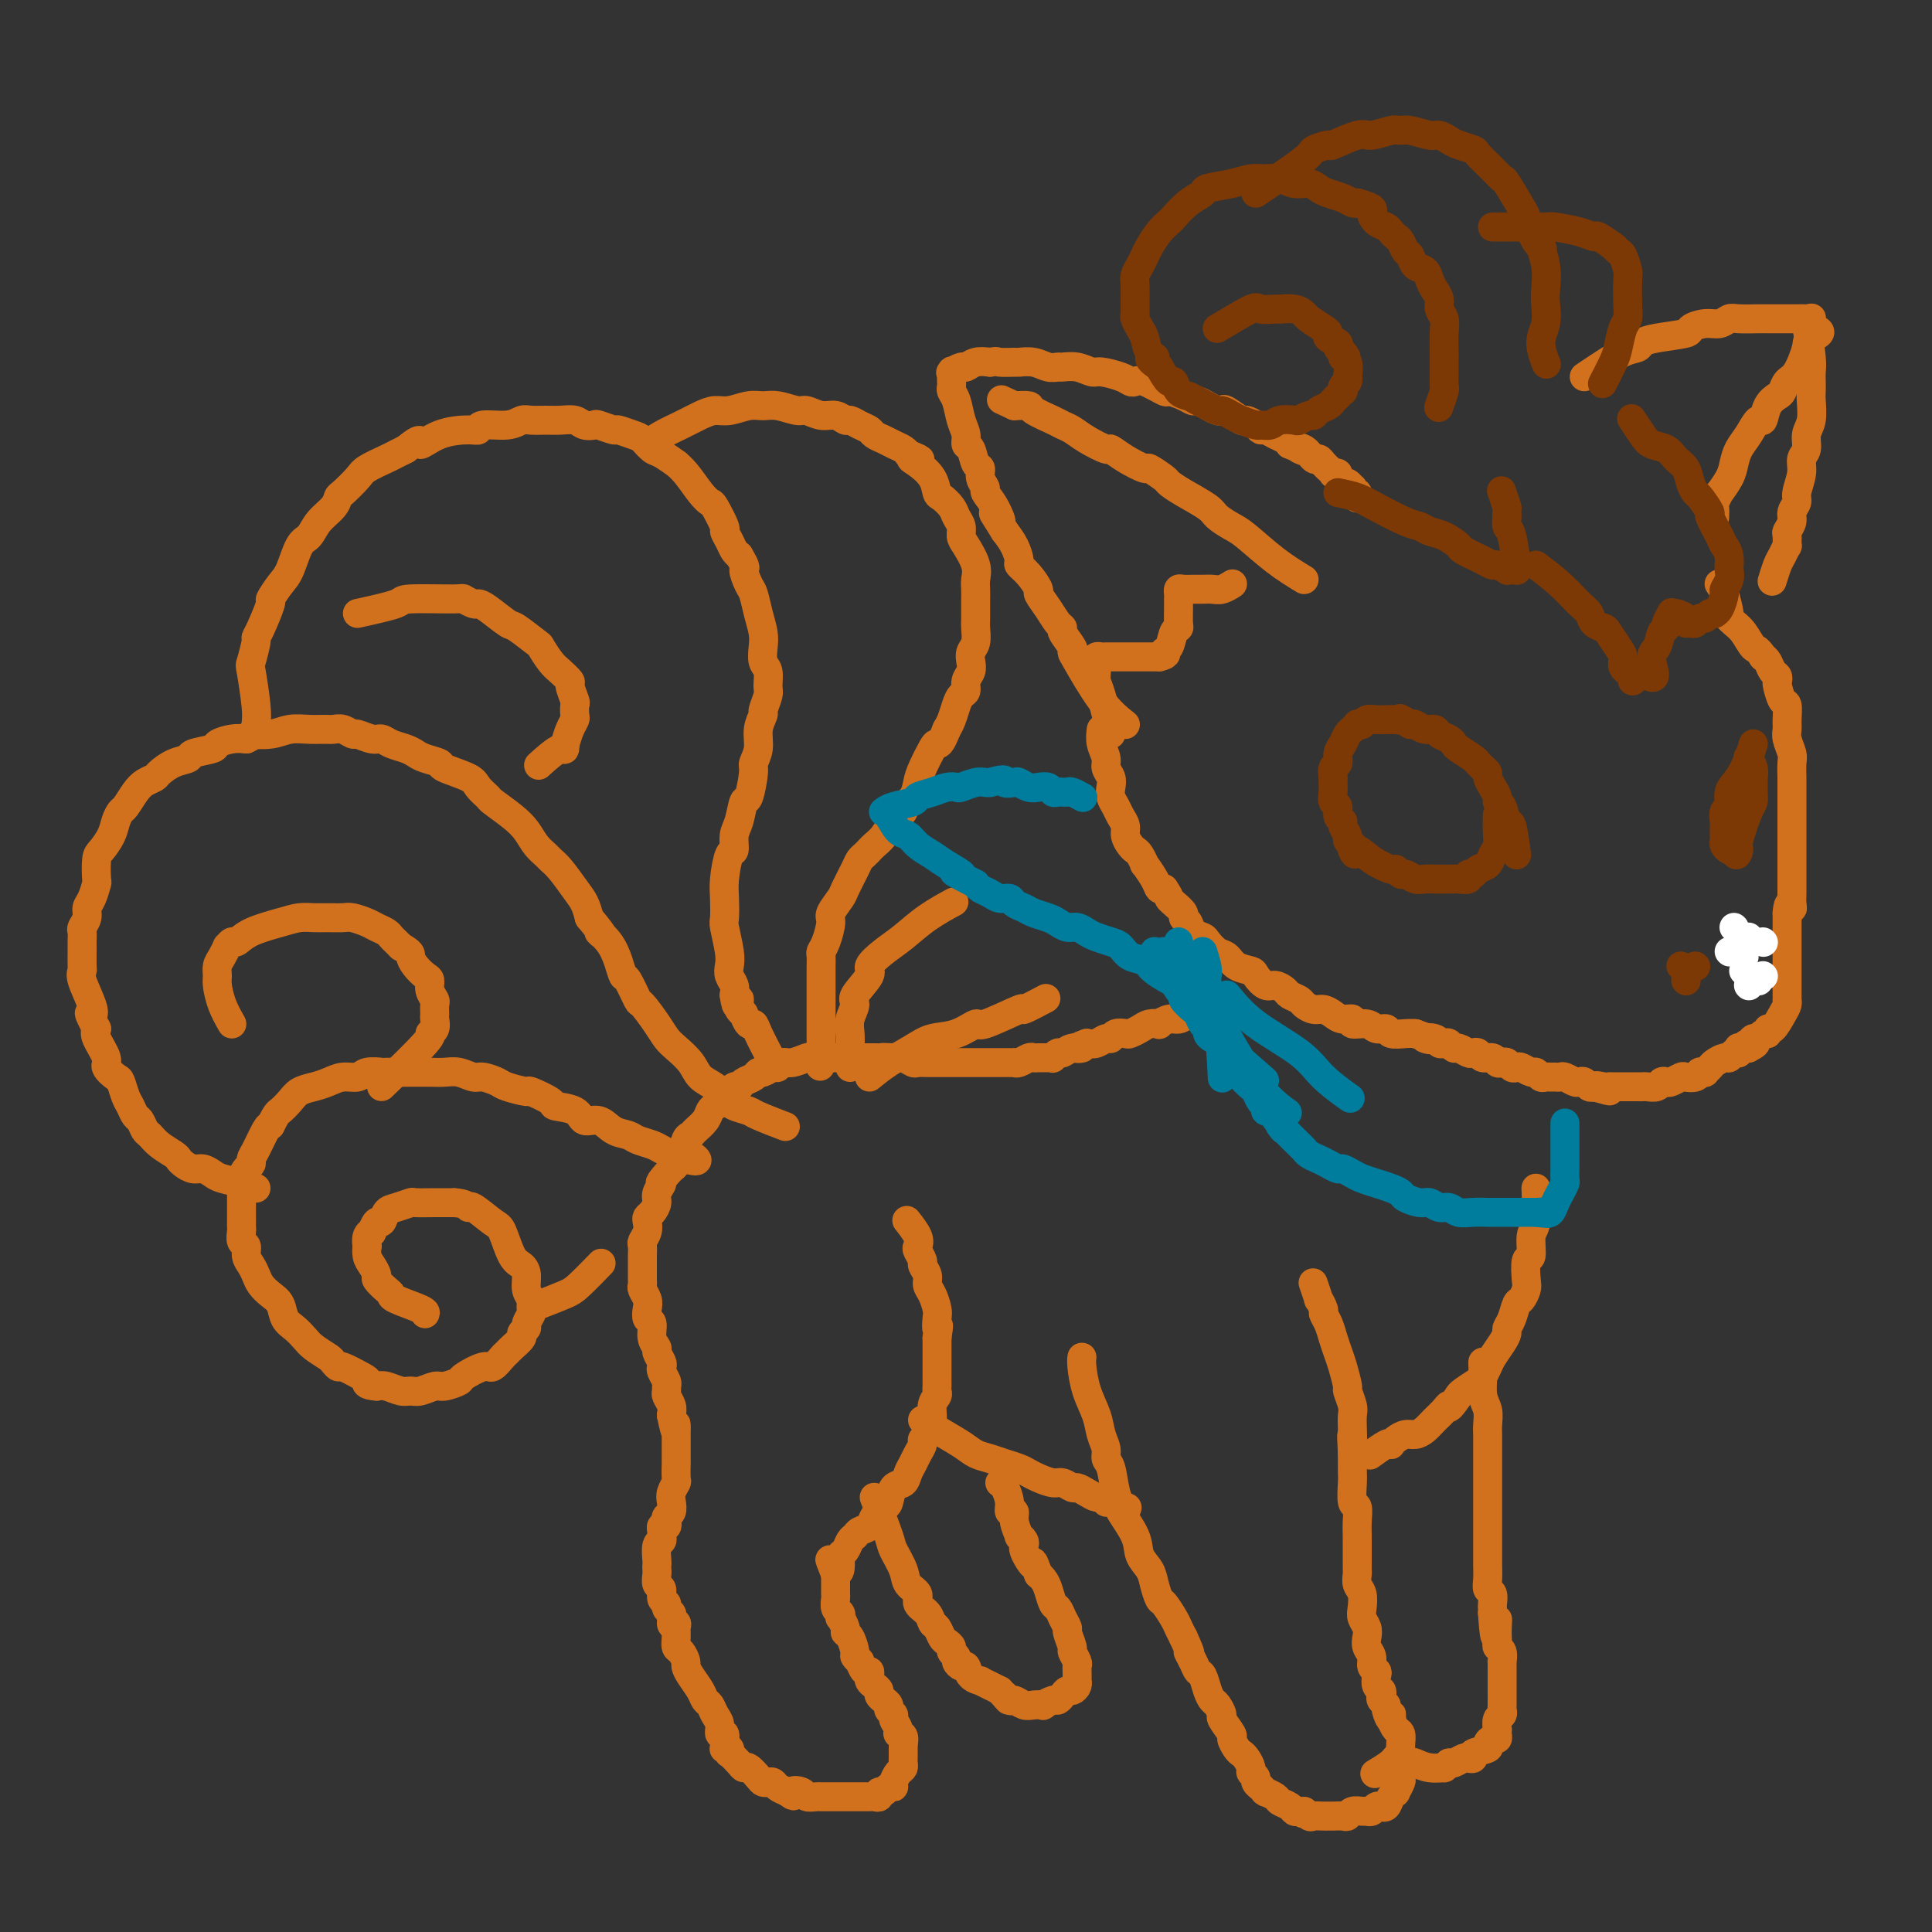 <svg viewBox='0 0 400 400' version='1.1' xmlns='http://www.w3.org/2000/svg' xmlns:xlink='http://www.w3.org/1999/xlink'><rect x="0" y="0" width="400" height="400" fill="#333333" stroke="none"/><g fill='none' stroke='#D2711D' stroke-width='6' stroke-linecap='round' stroke-linejoin='round'><path d='M248,209c-0.662,0.301 -1.325,0.603 -2,1c-0.675,0.397 -1.364,0.890 -2,1c-0.636,0.110 -1.220,-0.164 -2,0c-0.780,0.164 -1.757,0.766 -2,1c-0.243,0.234 0.248,0.102 0,0c-0.248,-0.102 -1.236,-0.172 -2,0c-0.764,0.172 -1.304,0.586 -2,1c-0.696,0.414 -1.548,0.828 -2,1c-0.452,0.172 -0.505,0.102 -1,0c-0.495,-0.102 -1.431,-0.237 -2,0c-0.569,0.237 -0.771,0.847 -1,1c-0.229,0.153 -0.485,-0.151 -1,0c-0.515,0.151 -1.290,0.757 -2,1c-0.710,0.243 -1.355,0.121 -2,0'/><path d='M225,216c-3.693,1.327 -1.424,1.144 -1,1c0.424,-0.144 -0.996,-0.249 -2,0c-1.004,0.249 -1.591,0.851 -2,1c-0.409,0.149 -0.638,-0.156 -1,0c-0.362,0.156 -0.857,0.774 -1,1c-0.143,0.226 0.065,0.059 0,0c-0.065,-0.059 -0.402,-0.012 -1,0c-0.598,0.012 -1.457,-0.011 -2,0c-0.543,0.011 -0.772,0.055 -1,0c-0.228,-0.055 -0.456,-0.211 -1,0c-0.544,0.211 -1.402,0.789 -2,1c-0.598,0.211 -0.934,0.057 -1,0c-0.066,-0.057 0.137,-0.015 0,0c-0.137,0.015 -0.614,0.004 -1,0c-0.386,-0.004 -0.681,-0.001 -1,0c-0.319,0.001 -0.662,0.000 -1,0c-0.338,-0.000 -0.671,-0.000 -1,0c-0.329,0.000 -0.656,0.000 -1,0c-0.344,-0.000 -0.707,-0.000 -1,0c-0.293,0.000 -0.516,0.000 -1,0c-0.484,-0.000 -1.228,0.000 -2,0c-0.772,-0.000 -1.573,-0.000 -2,0c-0.427,0.000 -0.480,0.000 -1,0c-0.520,-0.000 -1.505,-0.000 -2,0c-0.495,0.000 -0.499,0.001 -1,0c-0.501,-0.001 -1.499,-0.004 -2,0c-0.501,0.004 -0.504,0.015 -1,0c-0.496,-0.015 -1.483,-0.056 -2,0c-0.517,0.056 -0.562,0.207 -1,0c-0.438,-0.207 -1.268,-0.774 -2,-1c-0.732,-0.226 -1.366,-0.113 -2,0'/><path d='M185,219c-4.384,-0.155 -2.344,-0.041 -2,0c0.344,0.041 -1.009,0.011 -2,0c-0.991,-0.011 -1.621,-0.003 -2,0c-0.379,0.003 -0.506,0.001 -1,0c-0.494,-0.001 -1.355,0.000 -2,0c-0.645,-0.000 -1.074,-0.001 -2,0c-0.926,0.001 -2.349,0.004 -3,0c-0.651,-0.004 -0.531,-0.016 -1,0c-0.469,0.016 -1.526,0.061 -2,0c-0.474,-0.061 -0.364,-0.228 -1,0c-0.636,0.228 -2.020,0.850 -3,1c-0.980,0.150 -1.558,-0.171 -2,0c-0.442,0.171 -0.747,0.833 -1,1c-0.253,0.167 -0.453,-0.163 -1,0c-0.547,0.163 -1.442,0.818 -2,1c-0.558,0.182 -0.779,-0.111 -1,0c-0.221,0.111 -0.443,0.624 -1,1c-0.557,0.376 -1.448,0.615 -2,1c-0.552,0.385 -0.764,0.914 -1,1c-0.236,0.086 -0.496,-0.273 -1,0c-0.504,0.273 -1.252,1.176 -2,2c-0.748,0.824 -1.496,1.569 -2,2c-0.504,0.431 -0.765,0.547 -1,1c-0.235,0.453 -0.444,1.242 -1,2c-0.556,0.758 -1.459,1.484 -2,2c-0.541,0.516 -0.719,0.821 -1,1c-0.281,0.179 -0.667,0.233 -1,1c-0.333,0.767 -0.615,2.247 -1,3c-0.385,0.753 -0.873,0.780 -1,1c-0.127,0.220 0.107,0.634 0,1c-0.107,0.366 -0.553,0.683 -1,1'/><path d='M139,242c-3.328,3.677 -2.149,2.869 -2,3c0.149,0.131 -0.731,1.200 -1,2c-0.269,0.800 0.072,1.330 0,2c-0.072,0.670 -0.559,1.479 -1,2c-0.441,0.521 -0.836,0.754 -1,1c-0.164,0.246 -0.096,0.504 0,1c0.096,0.496 0.222,1.231 0,2c-0.222,0.769 -0.792,1.571 -1,2c-0.208,0.429 -0.056,0.486 0,1c0.056,0.514 0.015,1.486 0,2c-0.015,0.514 -0.005,0.571 0,1c0.005,0.429 0.005,1.231 0,2c-0.005,0.769 -0.015,1.504 0,2c0.015,0.496 0.056,0.753 0,1c-0.056,0.247 -0.207,0.484 0,1c0.207,0.516 0.772,1.310 1,2c0.228,0.690 0.118,1.274 0,2c-0.118,0.726 -0.243,1.594 0,2c0.243,0.406 0.853,0.350 1,1c0.147,0.650 -0.171,2.006 0,3c0.171,0.994 0.829,1.627 1,2c0.171,0.373 -0.147,0.485 0,1c0.147,0.515 0.757,1.433 1,2c0.243,0.567 0.118,0.782 0,1c-0.118,0.218 -0.229,0.439 0,1c0.229,0.561 0.797,1.463 1,2c0.203,0.537 0.041,0.710 0,1c-0.041,0.290 0.041,0.696 0,1c-0.041,0.304 -0.203,0.505 0,1c0.203,0.495 0.772,1.284 1,2c0.228,0.716 0.114,1.358 0,2'/><path d='M139,293c1.155,5.758 1.041,2.654 1,2c-0.041,-0.654 -0.011,1.143 0,2c0.011,0.857 0.003,0.773 0,1c-0.003,0.227 -0.001,0.765 0,1c0.001,0.235 0.001,0.166 0,1c-0.001,0.834 -0.004,2.569 0,3c0.004,0.431 0.015,-0.443 0,0c-0.015,0.443 -0.056,2.202 0,3c0.056,0.798 0.207,0.633 0,1c-0.207,0.367 -0.774,1.264 -1,2c-0.226,0.736 -0.112,1.312 0,2c0.112,0.688 0.222,1.490 0,2c-0.222,0.510 -0.777,0.728 -1,1c-0.223,0.272 -0.112,0.598 0,1c0.112,0.402 0.227,0.882 0,1c-0.227,0.118 -0.797,-0.125 -1,0c-0.203,0.125 -0.040,0.618 0,1c0.040,0.382 -0.042,0.651 0,1c0.042,0.349 0.207,0.776 0,1c-0.207,0.224 -0.787,0.244 -1,1c-0.213,0.756 -0.058,2.248 0,3c0.058,0.752 0.020,0.764 0,1c-0.020,0.236 -0.020,0.697 0,1c0.020,0.303 0.062,0.448 0,1c-0.062,0.552 -0.228,1.510 0,2c0.228,0.490 0.849,0.513 1,1c0.151,0.487 -0.170,1.440 0,2c0.170,0.560 0.829,0.727 1,1c0.171,0.273 -0.146,0.650 0,1c0.146,0.350 0.756,0.671 1,1c0.244,0.329 0.122,0.664 0,1'/><path d='M139,335c0.403,2.093 -0.089,1.324 0,1c0.089,-0.324 0.759,-0.204 1,0c0.241,0.204 0.055,0.492 0,1c-0.055,0.508 0.023,1.235 0,2c-0.023,0.765 -0.148,1.569 0,2c0.148,0.431 0.568,0.489 1,1c0.432,0.511 0.875,1.475 1,2c0.125,0.525 -0.069,0.612 0,1c0.069,0.388 0.399,1.077 1,2c0.601,0.923 1.471,2.081 2,3c0.529,0.919 0.715,1.599 1,2c0.285,0.401 0.669,0.522 1,1c0.331,0.478 0.611,1.311 1,2c0.389,0.689 0.889,1.232 1,2c0.111,0.768 -0.167,1.761 0,2c0.167,0.239 0.781,-0.277 1,0c0.219,0.277 0.045,1.346 0,2c-0.045,0.654 0.039,0.891 0,1c-0.039,0.109 -0.200,0.088 0,0c0.200,-0.088 0.761,-0.244 1,0c0.239,0.244 0.157,0.887 0,1c-0.157,0.113 -0.389,-0.303 0,0c0.389,0.303 1.400,1.325 2,2c0.600,0.675 0.791,1.004 1,1c0.209,-0.004 0.437,-0.342 1,0c0.563,0.342 1.459,1.362 2,2c0.541,0.638 0.725,0.892 1,1c0.275,0.108 0.641,0.070 1,0c0.359,-0.070 0.712,-0.173 1,0c0.288,0.173 0.511,0.621 1,1c0.489,0.379 1.245,0.690 2,1'/><path d='M163,371c2.125,1.563 0.936,0.471 1,0c0.064,-0.471 1.379,-0.322 2,0c0.621,0.322 0.548,0.818 1,1c0.452,0.182 1.431,0.049 2,0c0.569,-0.049 0.729,-0.013 1,0c0.271,0.013 0.654,0.003 1,0c0.346,-0.003 0.656,-0.001 1,0c0.344,0.001 0.722,0.000 1,0c0.278,-0.000 0.455,-0.000 1,0c0.545,0.000 1.456,-0.000 2,0c0.544,0.000 0.719,0.000 1,0c0.281,-0.000 0.666,-0.000 1,0c0.334,0.000 0.615,0.001 1,0c0.385,-0.001 0.873,-0.004 1,0c0.127,0.004 -0.106,0.016 0,0c0.106,-0.016 0.553,-0.061 1,0c0.447,0.061 0.894,0.227 1,0c0.106,-0.227 -0.130,-0.847 0,-1c0.130,-0.153 0.626,0.163 1,0c0.374,-0.163 0.626,-0.803 1,-1c0.374,-0.197 0.871,0.049 1,0c0.129,-0.049 -0.109,-0.393 0,-1c0.109,-0.607 0.565,-1.476 1,-2c0.435,-0.524 0.849,-0.704 1,-1c0.151,-0.296 0.041,-0.708 0,-1c-0.041,-0.292 -0.011,-0.463 0,-1c0.011,-0.537 0.003,-1.439 0,-2c-0.003,-0.561 -0.002,-0.780 0,-1'/><path d='M187,361c0.529,-2.123 -0.647,-1.931 -1,-2c-0.353,-0.069 0.117,-0.399 0,-1c-0.117,-0.601 -0.820,-1.471 -1,-2c-0.180,-0.529 0.163,-0.715 0,-1c-0.163,-0.285 -0.832,-0.668 -1,-1c-0.168,-0.332 0.166,-0.614 0,-1c-0.166,-0.386 -0.832,-0.877 -1,-1c-0.168,-0.123 0.161,0.122 0,0c-0.161,-0.122 -0.814,-0.610 -1,-1c-0.186,-0.390 0.094,-0.683 0,-1c-0.094,-0.317 -0.564,-0.657 -1,-1c-0.436,-0.343 -0.839,-0.688 -1,-1c-0.161,-0.312 -0.081,-0.590 0,-1c0.081,-0.410 0.161,-0.950 0,-1c-0.161,-0.050 -0.564,0.392 -1,0c-0.436,-0.392 -0.904,-1.618 -1,-2c-0.096,-0.382 0.180,0.080 0,0c-0.180,-0.080 -0.818,-0.703 -1,-1c-0.182,-0.297 0.091,-0.270 0,-1c-0.091,-0.730 -0.546,-2.219 -1,-3c-0.454,-0.781 -0.905,-0.853 -1,-1c-0.095,-0.147 0.167,-0.367 0,-1c-0.167,-0.633 -0.763,-1.679 -1,-2c-0.237,-0.321 -0.116,0.084 0,0c0.116,-0.084 0.227,-0.656 0,-1c-0.227,-0.344 -0.793,-0.459 -1,-1c-0.207,-0.541 -0.055,-1.507 0,-2c0.055,-0.493 0.015,-0.514 0,-1c-0.015,-0.486 -0.004,-1.439 0,-2c0.004,-0.561 0.001,-0.732 0,-1c-0.001,-0.268 -0.001,-0.634 0,-1'/><path d='M173,326c-2.230,-5.611 -0.805,-2.137 0,-1c0.805,1.137 0.989,-0.062 1,-1c0.011,-0.938 -0.153,-1.613 0,-2c0.153,-0.387 0.622,-0.484 1,-1c0.378,-0.516 0.663,-1.450 1,-2c0.337,-0.550 0.724,-0.715 1,-1c0.276,-0.285 0.441,-0.690 1,-1c0.559,-0.310 1.511,-0.525 2,-1c0.489,-0.475 0.516,-1.212 1,-2c0.484,-0.788 1.425,-1.629 2,-2c0.575,-0.371 0.784,-0.273 1,-1c0.216,-0.727 0.439,-2.277 1,-3c0.561,-0.723 1.461,-0.617 2,-1c0.539,-0.383 0.718,-1.255 1,-2c0.282,-0.745 0.668,-1.364 1,-2c0.332,-0.636 0.610,-1.288 1,-2c0.390,-0.712 0.893,-1.484 1,-2c0.107,-0.516 -0.183,-0.775 0,-1c0.183,-0.225 0.837,-0.417 1,-1c0.163,-0.583 -0.167,-1.557 0,-2c0.167,-0.443 0.829,-0.357 1,-1c0.171,-0.643 -0.150,-2.017 0,-3c0.150,-0.983 0.772,-1.576 1,-2c0.228,-0.424 0.061,-0.680 0,-1c-0.061,-0.320 -0.016,-0.706 0,-1c0.016,-0.294 0.004,-0.498 0,-1c-0.004,-0.502 -0.001,-1.303 0,-2c0.001,-0.697 0.000,-1.290 0,-2c-0.000,-0.710 -0.000,-1.537 0,-2c0.000,-0.463 0.000,-0.561 0,-1c-0.000,-0.439 -0.000,-1.220 0,-2'/><path d='M194,277c0.622,-4.066 0.177,-2.230 0,-2c-0.177,0.230 -0.085,-1.145 0,-2c0.085,-0.855 0.162,-1.189 0,-2c-0.162,-0.811 -0.564,-2.100 -1,-3c-0.436,-0.900 -0.905,-1.411 -1,-2c-0.095,-0.589 0.184,-1.257 0,-2c-0.184,-0.743 -0.832,-1.563 -1,-2c-0.168,-0.437 0.144,-0.492 0,-1c-0.144,-0.508 -0.743,-1.467 -1,-2c-0.257,-0.533 -0.172,-0.638 0,-1c0.172,-0.362 0.431,-0.982 0,-2c-0.431,-1.018 -1.552,-2.434 -2,-3c-0.448,-0.566 -0.224,-0.283 0,0'/><path d='M224,281c-0.058,0.404 -0.117,0.808 0,2c0.117,1.192 0.409,3.174 1,5c0.591,1.826 1.482,3.498 2,5c0.518,1.502 0.663,2.835 1,4c0.337,1.165 0.865,2.162 1,3c0.135,0.838 -0.124,1.516 0,2c0.124,0.484 0.633,0.772 1,2c0.367,1.228 0.594,3.396 1,5c0.406,1.604 0.991,2.645 1,3c0.009,0.355 -0.559,0.023 0,1c0.559,0.977 2.244,3.264 3,5c0.756,1.736 0.583,2.922 1,4c0.417,1.078 1.425,2.050 2,3c0.575,0.950 0.717,1.879 1,3c0.283,1.121 0.706,2.436 1,3c0.294,0.564 0.460,0.378 1,1c0.540,0.622 1.453,2.052 2,3c0.547,0.948 0.728,1.414 1,2c0.272,0.586 0.636,1.293 1,2'/><path d='M245,339c2.190,4.766 1.164,3.181 1,3c-0.164,-0.181 0.533,1.041 1,2c0.467,0.959 0.702,1.656 1,2c0.298,0.344 0.659,0.334 1,1c0.341,0.666 0.664,2.008 1,3c0.336,0.992 0.686,1.636 1,2c0.314,0.364 0.591,0.450 1,1c0.409,0.550 0.950,1.566 1,2c0.050,0.434 -0.390,0.288 0,1c0.390,0.712 1.610,2.284 2,3c0.390,0.716 -0.049,0.577 0,1c0.049,0.423 0.586,1.409 1,2c0.414,0.591 0.703,0.788 1,1c0.297,0.212 0.600,0.438 1,1c0.400,0.562 0.896,1.461 1,2c0.104,0.539 -0.183,0.718 0,1c0.183,0.282 0.837,0.668 1,1c0.163,0.332 -0.166,0.611 0,1c0.166,0.389 0.827,0.888 1,1c0.173,0.112 -0.143,-0.163 0,0c0.143,0.163 0.744,0.765 1,1c0.256,0.235 0.166,0.104 0,0c-0.166,-0.104 -0.409,-0.182 0,0c0.409,0.182 1.472,0.623 2,1c0.528,0.377 0.523,0.689 1,1c0.477,0.311 1.436,0.622 2,1c0.564,0.378 0.733,0.822 1,1c0.267,0.178 0.634,0.089 1,0'/><path d='M269,375c1.721,1.177 1.025,0.119 1,0c-0.025,-0.119 0.622,0.700 1,1c0.378,0.300 0.486,0.080 1,0c0.514,-0.080 1.433,-0.020 2,0c0.567,0.020 0.781,0.002 1,0c0.219,-0.002 0.444,0.014 1,0c0.556,-0.014 1.444,-0.057 2,0c0.556,0.057 0.779,0.212 1,0c0.221,-0.212 0.440,-0.793 1,-1c0.560,-0.207 1.460,-0.041 2,0c0.540,0.041 0.718,-0.042 1,0c0.282,0.042 0.667,0.209 1,0c0.333,-0.209 0.614,-0.794 1,-1c0.386,-0.206 0.878,-0.031 1,0c0.122,0.031 -0.126,-0.081 0,0c0.126,0.081 0.626,0.354 1,0c0.374,-0.354 0.622,-1.337 1,-2c0.378,-0.663 0.886,-1.007 1,-1c0.114,0.007 -0.166,0.364 0,0c0.166,-0.364 0.776,-1.449 1,-2c0.224,-0.551 0.060,-0.566 0,-1c-0.060,-0.434 -0.015,-1.286 0,-2c0.015,-0.714 0.001,-1.290 0,-2c-0.001,-0.710 0.011,-1.555 0,-2c-0.011,-0.445 -0.044,-0.490 0,-1c0.044,-0.510 0.166,-1.483 0,-2c-0.166,-0.517 -0.619,-0.576 -1,-1c-0.381,-0.424 -0.691,-1.212 -1,-2'/><path d='M288,356c0.065,-2.367 0.227,-0.283 0,0c-0.227,0.283 -0.845,-1.234 -1,-2c-0.155,-0.766 0.151,-0.782 0,-1c-0.151,-0.218 -0.759,-0.640 -1,-1c-0.241,-0.360 -0.116,-0.660 0,-1c0.116,-0.340 0.223,-0.720 0,-1c-0.223,-0.280 -0.777,-0.459 -1,-1c-0.223,-0.541 -0.116,-1.443 0,-2c0.116,-0.557 0.241,-0.768 0,-1c-0.241,-0.232 -0.848,-0.485 -1,-1c-0.152,-0.515 0.152,-1.293 0,-2c-0.152,-0.707 -0.759,-1.343 -1,-2c-0.241,-0.657 -0.116,-1.335 0,-2c0.116,-0.665 0.224,-1.319 0,-2c-0.224,-0.681 -0.778,-1.391 -1,-2c-0.222,-0.609 -0.112,-1.119 0,-2c0.112,-0.881 0.226,-2.133 0,-3c-0.226,-0.867 -0.793,-1.348 -1,-2c-0.207,-0.652 -0.056,-1.475 0,-2c0.056,-0.525 0.015,-0.752 0,-1c-0.015,-0.248 -0.004,-0.517 0,-1c0.004,-0.483 0.001,-1.181 0,-2c-0.001,-0.819 0.001,-1.758 0,-2c-0.001,-0.242 -0.004,0.212 0,0c0.004,-0.212 0.015,-1.090 0,-2c-0.015,-0.910 -0.057,-1.852 0,-3c0.057,-1.148 0.211,-2.501 0,-3c-0.211,-0.499 -0.789,-0.144 -1,-1c-0.211,-0.856 -0.057,-2.923 0,-4c0.057,-1.077 0.016,-1.165 0,-2c-0.016,-0.835 -0.008,-2.418 0,-4'/><path d='M280,301c-0.311,-5.861 -0.087,-3.515 0,-3c0.087,0.515 0.038,-0.801 0,-2c-0.038,-1.199 -0.066,-2.281 0,-3c0.066,-0.719 0.225,-1.073 0,-2c-0.225,-0.927 -0.834,-2.425 -1,-3c-0.166,-0.575 0.110,-0.226 0,-1c-0.110,-0.774 -0.608,-2.670 -1,-4c-0.392,-1.330 -0.678,-2.095 -1,-3c-0.322,-0.905 -0.679,-1.950 -1,-3c-0.321,-1.050 -0.607,-2.107 -1,-3c-0.393,-0.893 -0.894,-1.624 -1,-2c-0.106,-0.376 0.181,-0.399 0,-1c-0.181,-0.601 -0.832,-1.780 -1,-2c-0.168,-0.220 0.147,0.518 0,0c-0.147,-0.518 -0.756,-2.291 -1,-3c-0.244,-0.709 -0.122,-0.355 0,0'/><path d='M318,246c0.121,2.740 0.243,5.480 0,7c-0.243,1.520 -0.849,1.821 -1,3c-0.151,1.179 0.153,3.237 0,4c-0.153,0.763 -0.762,0.230 -1,1c-0.238,0.770 -0.105,2.843 0,4c0.105,1.157 0.182,1.399 0,2c-0.182,0.601 -0.623,1.561 -1,2c-0.377,0.439 -0.692,0.357 -1,1c-0.308,0.643 -0.611,2.010 -1,3c-0.389,0.990 -0.863,1.602 -1,2c-0.137,0.398 0.065,0.583 0,1c-0.065,0.417 -0.397,1.066 -1,2c-0.603,0.934 -1.478,2.152 -2,3c-0.522,0.848 -0.689,1.327 -1,2c-0.311,0.673 -0.764,1.541 -1,2c-0.236,0.459 -0.256,0.508 -1,1c-0.744,0.492 -2.213,1.426 -3,2c-0.787,0.574 -0.894,0.787 -1,1'/><path d='M302,289c-2.429,3.511 -2.002,2.290 -2,2c0.002,-0.290 -0.422,0.352 -1,1c-0.578,0.648 -1.310,1.301 -2,2c-0.690,0.699 -1.337,1.445 -2,2c-0.663,0.555 -1.340,0.920 -2,1c-0.660,0.080 -1.302,-0.124 -2,0c-0.698,0.124 -1.452,0.577 -2,1c-0.548,0.423 -0.890,0.818 -1,1c-0.110,0.182 0.012,0.152 0,0c-0.012,-0.152 -0.157,-0.426 -1,0c-0.843,0.426 -2.384,1.550 -3,2c-0.616,0.450 -0.308,0.225 0,0'/><path d='M307,282c0.030,0.886 0.061,1.771 0,3c-0.061,1.229 -0.212,2.801 0,4c0.212,1.199 0.789,2.025 1,3c0.211,0.975 0.057,2.098 0,3c-0.057,0.902 -0.015,1.582 0,2c0.015,0.418 0.004,0.574 0,1c-0.004,0.426 -0.001,1.121 0,2c0.001,0.879 0.000,1.943 0,3c-0.000,1.057 -0.000,2.106 0,3c0.000,0.894 0.000,1.632 0,2c-0.000,0.368 -0.000,0.367 0,1c0.000,0.633 0.000,1.900 0,3c-0.000,1.100 -0.000,2.033 0,3c0.000,0.967 0.000,1.967 0,3c-0.000,1.033 -0.001,2.098 0,3c0.001,0.902 0.004,1.641 0,2c-0.004,0.359 -0.015,0.338 0,1c0.015,0.662 0.057,2.009 0,3c-0.057,0.991 -0.211,1.627 0,2c0.211,0.373 0.789,0.481 1,1c0.211,0.519 0.057,1.447 0,2c-0.057,0.553 -0.016,0.729 0,1c0.016,0.271 0.008,0.635 0,1'/><path d='M309,334c0.536,8.466 0.875,3.631 1,2c0.125,-1.631 0.037,-0.057 0,1c-0.037,1.057 -0.024,1.598 0,2c0.024,0.402 0.059,0.666 0,1c-0.059,0.334 -0.212,0.737 0,1c0.212,0.263 0.789,0.385 1,1c0.211,0.615 0.057,1.723 0,2c-0.057,0.277 -0.015,-0.278 0,0c0.015,0.278 0.004,1.389 0,2c-0.004,0.611 -0.001,0.722 0,1c0.001,0.278 0.000,0.722 0,1c-0.000,0.278 -0.000,0.389 0,1c0.000,0.611 0.001,1.722 0,2c-0.001,0.278 -0.004,-0.278 0,0c0.004,0.278 0.015,1.389 0,2c-0.015,0.611 -0.057,0.723 0,1c0.057,0.277 0.211,0.718 0,1c-0.211,0.282 -0.788,0.405 -1,1c-0.212,0.595 -0.059,1.661 0,2c0.059,0.339 0.025,-0.050 0,0c-0.025,0.050 -0.042,0.538 0,1c0.042,0.462 0.143,0.897 0,1c-0.143,0.103 -0.531,-0.126 -1,0c-0.469,0.126 -1.019,0.609 -1,1c0.019,0.391 0.606,0.692 0,1c-0.606,0.308 -2.404,0.622 -3,1c-0.596,0.378 0.009,0.820 0,1c-0.009,0.180 -0.631,0.100 -1,0c-0.369,-0.100 -0.484,-0.219 -1,0c-0.516,0.219 -1.433,0.777 -2,1c-0.567,0.223 -0.783,0.112 -1,0'/><path d='M300,365c-1.638,1.293 -0.733,1.027 -1,1c-0.267,-0.027 -1.707,0.185 -3,0c-1.293,-0.185 -2.438,-0.766 -3,-1c-0.562,-0.234 -0.540,-0.122 -1,0c-0.460,0.122 -1.402,0.254 -2,0c-0.598,-0.254 -0.851,-0.893 -1,-1c-0.149,-0.107 -0.194,0.317 -1,1c-0.806,0.683 -2.373,1.624 -3,2c-0.627,0.376 -0.313,0.188 0,0'/><path d='M181,310c1.212,3.142 2.424,6.284 3,8c0.576,1.716 0.517,2.007 1,3c0.483,0.993 1.509,2.688 2,4c0.491,1.312 0.446,2.239 1,3c0.554,0.761 1.707,1.355 2,2c0.293,0.645 -0.272,1.343 0,2c0.272,0.657 1.382,1.275 2,2c0.618,0.725 0.744,1.556 1,2c0.256,0.444 0.642,0.500 1,1c0.358,0.500 0.688,1.443 1,2c0.312,0.557 0.605,0.726 1,1c0.395,0.274 0.893,0.652 1,1c0.107,0.348 -0.178,0.666 0,1c0.178,0.334 0.820,0.684 1,1c0.180,0.316 -0.101,0.596 0,1c0.101,0.404 0.586,0.930 1,1c0.414,0.070 0.758,-0.318 1,0c0.242,0.318 0.383,1.342 1,2c0.617,0.658 1.712,0.950 2,1c0.288,0.050 -0.230,-0.140 0,0c0.230,0.140 1.209,0.612 2,1c0.791,0.388 1.396,0.694 2,1'/><path d='M207,350c3.114,3.565 1.400,1.477 1,1c-0.400,-0.477 0.514,0.656 1,1c0.486,0.344 0.545,-0.103 1,0c0.455,0.103 1.306,0.756 2,1c0.694,0.244 1.233,0.080 2,0c0.767,-0.080 1.764,-0.077 2,0c0.236,0.077 -0.287,0.227 0,0c0.287,-0.227 1.386,-0.831 2,-1c0.614,-0.169 0.743,0.096 1,0c0.257,-0.096 0.643,-0.552 1,-1c0.357,-0.448 0.684,-0.889 1,-1c0.316,-0.111 0.621,0.107 1,0c0.379,-0.107 0.833,-0.540 1,-1c0.167,-0.460 0.046,-0.948 0,-1c-0.046,-0.052 -0.016,0.333 0,0c0.016,-0.333 0.020,-1.382 0,-2c-0.020,-0.618 -0.062,-0.803 0,-1c0.062,-0.197 0.228,-0.405 0,-1c-0.228,-0.595 -0.849,-1.577 -1,-2c-0.151,-0.423 0.167,-0.289 0,-1c-0.167,-0.711 -0.818,-2.269 -1,-3c-0.182,-0.731 0.106,-0.636 0,-1c-0.106,-0.364 -0.606,-1.186 -1,-2c-0.394,-0.814 -0.683,-1.619 -1,-2c-0.317,-0.381 -0.662,-0.339 -1,-1c-0.338,-0.661 -0.668,-2.024 -1,-3c-0.332,-0.976 -0.666,-1.565 -1,-2c-0.334,-0.435 -0.667,-0.718 -1,-1'/><path d='M215,326c-1.419,-3.825 -0.968,-2.386 -1,-2c-0.032,0.386 -0.549,-0.279 -1,-1c-0.451,-0.721 -0.838,-1.497 -1,-2c-0.162,-0.503 -0.100,-0.732 0,-1c0.100,-0.268 0.238,-0.573 0,-1c-0.238,-0.427 -0.852,-0.975 -1,-1c-0.148,-0.025 0.171,0.472 0,0c-0.171,-0.472 -0.833,-1.912 -1,-3c-0.167,-1.088 0.162,-1.822 0,-2c-0.162,-0.178 -0.814,0.201 -1,0c-0.186,-0.201 0.094,-0.982 0,-2c-0.094,-1.018 -0.564,-2.274 -1,-3c-0.436,-0.726 -0.839,-0.922 -1,-1c-0.161,-0.078 -0.081,-0.039 0,0'/><path d='M191,294c0.773,0.560 1.547,1.120 3,2c1.453,0.880 3.586,2.081 5,3c1.414,0.919 2.108,1.556 3,2c0.892,0.444 1.981,0.696 3,1c1.019,0.304 1.967,0.660 3,1c1.033,0.340 2.149,0.664 3,1c0.851,0.336 1.436,0.682 2,1c0.564,0.318 1.106,0.606 2,1c0.894,0.394 2.140,0.893 3,1c0.860,0.107 1.333,-0.177 2,0c0.667,0.177 1.526,0.817 2,1c0.474,0.183 0.561,-0.091 1,0c0.439,0.091 1.229,0.545 2,1c0.771,0.455 1.524,0.910 2,1c0.476,0.090 0.674,-0.186 1,0c0.326,0.186 0.778,0.833 1,1c0.222,0.167 0.214,-0.147 1,0c0.786,0.147 2.368,0.756 3,1c0.632,0.244 0.316,0.122 0,0'/><path d='M88,272c0.117,-0.222 0.234,-0.445 -1,-1c-1.234,-0.555 -3.818,-1.443 -5,-2c-1.182,-0.557 -0.960,-0.782 -1,-1c-0.040,-0.218 -0.340,-0.428 -1,-1c-0.660,-0.572 -1.679,-1.506 -2,-2c-0.321,-0.494 0.058,-0.547 0,-1c-0.058,-0.453 -0.553,-1.305 -1,-2c-0.447,-0.695 -0.848,-1.234 -1,-2c-0.152,-0.766 -0.056,-1.758 0,-2c0.056,-0.242 0.070,0.267 0,0c-0.070,-0.267 -0.226,-1.309 0,-2c0.226,-0.691 0.834,-1.029 1,-1c0.166,0.029 -0.109,0.425 0,0c0.109,-0.425 0.601,-1.673 1,-2c0.399,-0.327 0.706,0.266 1,0c0.294,-0.266 0.574,-1.392 1,-2c0.426,-0.608 0.998,-0.699 2,-1c1.002,-0.301 2.433,-0.813 3,-1c0.567,-0.187 0.268,-0.050 1,0c0.732,0.050 2.495,0.014 4,0c1.505,-0.014 2.753,-0.007 4,0'/><path d='M94,249c2.533,0.117 2.867,0.910 3,1c0.133,0.090 0.067,-0.523 1,0c0.933,0.523 2.867,2.184 4,3c1.133,0.816 1.465,0.789 2,2c0.535,1.211 1.271,3.662 2,5c0.729,1.338 1.449,1.563 2,2c0.551,0.437 0.932,1.087 1,2c0.068,0.913 -0.177,2.089 0,3c0.177,0.911 0.775,1.557 1,2c0.225,0.443 0.075,0.682 0,1c-0.075,0.318 -0.077,0.715 0,1c0.077,0.285 0.233,0.456 0,1c-0.233,0.544 -0.854,1.459 -1,2c-0.146,0.541 0.182,0.709 0,1c-0.182,0.291 -0.874,0.707 -1,1c-0.126,0.293 0.313,0.465 0,1c-0.313,0.535 -1.380,1.434 -2,2c-0.620,0.566 -0.794,0.800 -1,1c-0.206,0.200 -0.445,0.368 -1,1c-0.555,0.632 -1.427,1.729 -2,2c-0.573,0.271 -0.848,-0.282 -2,0c-1.152,0.282 -3.180,1.400 -4,2c-0.820,0.600 -0.432,0.682 -1,1c-0.568,0.318 -2.090,0.871 -3,1c-0.910,0.129 -1.206,-0.165 -2,0c-0.794,0.165 -2.086,0.790 -3,1c-0.914,0.210 -1.451,0.005 -2,0c-0.549,-0.005 -1.109,0.191 -2,0c-0.891,-0.191 -2.112,-0.769 -3,-1c-0.888,-0.231 -1.444,-0.116 -2,0'/><path d='M78,287c-2.620,-0.199 -2.170,-0.698 -2,-1c0.170,-0.302 0.058,-0.409 -1,-1c-1.058,-0.591 -3.064,-1.667 -4,-2c-0.936,-0.333 -0.803,0.077 -1,0c-0.197,-0.077 -0.724,-0.640 -1,-1c-0.276,-0.360 -0.301,-0.518 -1,-1c-0.699,-0.482 -2.070,-1.288 -3,-2c-0.930,-0.712 -1.418,-1.332 -2,-2c-0.582,-0.668 -1.259,-1.386 -2,-2c-0.741,-0.614 -1.547,-1.123 -2,-2c-0.453,-0.877 -0.555,-2.122 -1,-3c-0.445,-0.878 -1.234,-1.390 -2,-2c-0.766,-0.610 -1.511,-1.319 -2,-2c-0.489,-0.681 -0.723,-1.333 -1,-2c-0.277,-0.667 -0.596,-1.348 -1,-2c-0.404,-0.652 -0.893,-1.274 -1,-2c-0.107,-0.726 0.167,-1.555 0,-2c-0.167,-0.445 -0.777,-0.507 -1,-1c-0.223,-0.493 -0.060,-1.416 0,-2c0.060,-0.584 0.016,-0.828 0,-1c-0.016,-0.172 -0.005,-0.272 0,-1c0.005,-0.728 0.004,-2.082 0,-3c-0.004,-0.918 -0.011,-1.398 0,-2c0.011,-0.602 0.041,-1.327 0,-2c-0.041,-0.673 -0.153,-1.294 0,-2c0.153,-0.706 0.569,-1.496 1,-2c0.431,-0.504 0.875,-0.724 1,-1c0.125,-0.276 -0.070,-0.610 0,-1c0.070,-0.390 0.403,-0.836 1,-2c0.597,-1.164 1.456,-3.047 2,-4c0.544,-0.953 0.772,-0.977 1,-1'/><path d='M56,233c1.282,-2.598 1.487,-2.594 2,-3c0.513,-0.406 1.333,-1.223 2,-2c0.667,-0.777 1.180,-1.514 2,-2c0.820,-0.486 1.947,-0.723 3,-1c1.053,-0.277 2.031,-0.596 3,-1c0.969,-0.404 1.930,-0.893 3,-1c1.070,-0.107 2.250,0.167 3,0c0.750,-0.167 1.072,-0.777 2,-1c0.928,-0.223 2.464,-0.059 3,0c0.536,0.059 0.071,0.015 1,0c0.929,-0.015 3.250,0.000 5,0c1.750,-0.000 2.929,-0.015 4,0c1.071,0.015 2.035,0.060 3,0c0.965,-0.060 1.933,-0.224 3,0c1.067,0.224 2.234,0.835 3,1c0.766,0.165 1.129,-0.115 2,0c0.871,0.115 2.248,0.626 3,1c0.752,0.374 0.877,0.611 2,1c1.123,0.389 3.243,0.929 4,1c0.757,0.071 0.152,-0.327 1,0c0.848,0.327 3.150,1.378 4,2c0.850,0.622 0.247,0.814 1,1c0.753,0.186 2.863,0.364 4,1c1.137,0.636 1.301,1.728 2,2c0.699,0.272 1.934,-0.278 3,0c1.066,0.278 1.962,1.384 3,2c1.038,0.616 2.217,0.742 3,1c0.783,0.258 1.169,0.646 2,1c0.831,0.354 2.108,0.672 3,1c0.892,0.328 1.398,0.665 2,1c0.602,0.335 1.301,0.667 2,1'/><path d='M139,239c7.733,2.644 5.067,0.756 4,0c-1.067,-0.756 -0.533,-0.378 0,0'/><path d='M48,212c-0.730,-1.285 -1.461,-2.570 -2,-4c-0.539,-1.430 -0.887,-3.004 -1,-4c-0.113,-0.996 0.007,-1.415 0,-2c-0.007,-0.585 -0.142,-1.338 0,-2c0.142,-0.662 0.562,-1.234 1,-2c0.438,-0.766 0.894,-1.728 1,-2c0.106,-0.272 -0.138,0.145 0,0c0.138,-0.145 0.659,-0.852 1,-1c0.341,-0.148 0.503,0.262 1,0c0.497,-0.262 1.329,-1.194 3,-2c1.671,-0.806 4.181,-1.484 6,-2c1.819,-0.516 2.948,-0.871 4,-1c1.052,-0.129 2.029,-0.032 3,0c0.971,0.032 1.936,-0.003 3,0c1.064,0.003 2.225,0.042 3,0c0.775,-0.042 1.163,-0.166 2,0c0.837,0.166 2.122,0.622 3,1c0.878,0.378 1.349,0.679 2,1c0.651,0.321 1.484,0.663 2,1c0.516,0.337 0.716,0.668 1,1c0.284,0.332 0.653,0.666 1,1c0.347,0.334 0.674,0.667 1,1'/><path d='M83,196c2.277,1.290 1.968,1.514 2,2c0.032,0.486 0.405,1.233 1,2c0.595,0.767 1.413,1.552 2,2c0.587,0.448 0.942,0.558 1,1c0.058,0.442 -0.181,1.217 0,2c0.181,0.783 0.782,1.575 1,2c0.218,0.425 0.054,0.482 0,1c-0.054,0.518 0.004,1.497 0,2c-0.004,0.503 -0.069,0.528 0,1c0.069,0.472 0.273,1.389 0,2c-0.273,0.611 -1.022,0.916 -1,1c0.022,0.084 0.813,-0.054 -1,2c-1.813,2.054 -6.232,6.301 -8,8c-1.768,1.699 -0.884,0.849 0,0'/><path d='M53,246c-0.863,-0.331 -1.725,-0.662 -3,-1c-1.275,-0.338 -2.961,-0.682 -4,-1c-1.039,-0.318 -1.431,-0.610 -2,-1c-0.569,-0.390 -1.317,-0.877 -2,-1c-0.683,-0.123 -1.303,0.119 -2,0c-0.697,-0.119 -1.472,-0.599 -2,-1c-0.528,-0.401 -0.810,-0.722 -1,-1c-0.190,-0.278 -0.289,-0.512 -1,-1c-0.711,-0.488 -2.036,-1.229 -3,-2c-0.964,-0.771 -1.568,-1.572 -2,-2c-0.432,-0.428 -0.693,-0.484 -1,-1c-0.307,-0.516 -0.660,-1.494 -1,-2c-0.340,-0.506 -0.667,-0.540 -1,-1c-0.333,-0.460 -0.672,-1.345 -1,-2c-0.328,-0.655 -0.646,-1.079 -1,-2c-0.354,-0.921 -0.743,-2.337 -1,-3c-0.257,-0.663 -0.381,-0.573 -1,-1c-0.619,-0.427 -1.733,-1.372 -2,-2c-0.267,-0.628 0.313,-0.938 0,-2c-0.313,-1.062 -1.518,-2.875 -2,-4c-0.482,-1.125 -0.241,-1.563 0,-2'/><path d='M20,213c-2.270,-4.344 -1.445,-3.204 -1,-3c0.445,0.204 0.512,-0.530 0,-2c-0.512,-1.470 -1.601,-3.678 -2,-5c-0.399,-1.322 -0.107,-1.759 0,-2c0.107,-0.241 0.027,-0.287 0,-1c-0.027,-0.713 -0.003,-2.092 0,-3c0.003,-0.908 -0.014,-1.346 0,-2c0.014,-0.654 0.059,-1.525 0,-2c-0.059,-0.475 -0.222,-0.555 0,-1c0.222,-0.445 0.830,-1.254 1,-2c0.170,-0.746 -0.099,-1.429 0,-2c0.099,-0.571 0.564,-1.030 1,-2c0.436,-0.970 0.841,-2.451 1,-3c0.159,-0.549 0.070,-0.167 0,-1c-0.070,-0.833 -0.121,-2.882 0,-4c0.121,-1.118 0.413,-1.306 1,-2c0.587,-0.694 1.470,-1.894 2,-3c0.530,-1.106 0.708,-2.117 1,-3c0.292,-0.883 0.698,-1.637 1,-2c0.302,-0.363 0.499,-0.334 1,-1c0.501,-0.666 1.305,-2.028 2,-3c0.695,-0.972 1.280,-1.556 2,-2c0.720,-0.444 1.576,-0.749 2,-1c0.424,-0.251 0.415,-0.449 1,-1c0.585,-0.551 1.762,-1.457 3,-2c1.238,-0.543 2.537,-0.724 3,-1c0.463,-0.276 0.091,-0.649 1,-1c0.909,-0.351 3.099,-0.682 4,-1c0.901,-0.318 0.512,-0.624 1,-1c0.488,-0.376 1.854,-0.822 3,-1c1.146,-0.178 2.073,-0.089 3,0'/><path d='M51,153c2.355,-1.016 0.742,-1.057 1,-1c0.258,0.057 2.387,0.212 4,0c1.613,-0.212 2.711,-0.790 4,-1c1.289,-0.210 2.769,-0.052 4,0c1.231,0.052 2.212,-0.001 3,0c0.788,0.001 1.384,0.057 2,0c0.616,-0.057 1.253,-0.226 2,0c0.747,0.226 1.602,0.848 2,1c0.398,0.152 0.337,-0.167 1,0c0.663,0.167 2.051,0.818 3,1c0.949,0.182 1.460,-0.106 2,0c0.540,0.106 1.109,0.606 2,1c0.891,0.394 2.105,0.682 3,1c0.895,0.318 1.473,0.666 2,1c0.527,0.334 1.005,0.656 2,1c0.995,0.344 2.509,0.712 3,1c0.491,0.288 -0.040,0.495 1,1c1.040,0.505 3.650,1.307 5,2c1.350,0.693 1.440,1.277 2,2c0.560,0.723 1.592,1.587 2,2c0.408,0.413 0.193,0.377 1,1c0.807,0.623 2.635,1.907 4,3c1.365,1.093 2.266,1.996 3,3c0.734,1.004 1.303,2.110 2,3c0.697,0.890 1.524,1.564 2,2c0.476,0.436 0.600,0.633 1,1c0.400,0.367 1.076,0.902 2,2c0.924,1.098 2.095,2.757 3,4c0.905,1.243 1.544,2.069 2,3c0.456,0.931 0.728,1.965 1,3'/><path d='M122,190c4.228,5.096 2.298,3.337 2,3c-0.298,-0.337 1.038,0.748 2,2c0.962,1.252 1.551,2.672 2,4c0.449,1.328 0.757,2.564 1,3c0.243,0.436 0.421,0.070 1,1c0.579,0.930 1.557,3.154 2,4c0.443,0.846 0.349,0.312 1,1c0.651,0.688 2.046,2.597 3,4c0.954,1.403 1.466,2.301 2,3c0.534,0.699 1.088,1.199 2,2c0.912,0.801 2.181,1.902 3,3c0.819,1.098 1.187,2.192 2,3c0.813,0.808 2.071,1.330 3,2c0.929,0.670 1.530,1.488 2,2c0.470,0.512 0.810,0.719 1,1c0.190,0.281 0.230,0.636 1,1c0.770,0.364 2.268,0.737 3,1c0.732,0.263 0.697,0.417 2,1c1.303,0.583 3.944,1.595 5,2c1.056,0.405 0.528,0.202 0,0'/><path d='M112,270c1.893,-0.738 3.786,-1.476 5,-2c1.214,-0.524 1.750,-0.833 3,-2c1.250,-1.167 3.214,-3.190 4,-4c0.786,-0.810 0.393,-0.405 0,0'/><path d='M74,127c3.302,-0.730 6.604,-1.460 8,-2c1.396,-0.540 0.884,-0.891 3,-1c2.116,-0.109 6.858,0.024 9,0c2.142,-0.024 1.684,-0.206 2,0c0.316,0.206 1.405,0.798 2,1c0.595,0.202 0.696,0.013 1,0c0.304,-0.013 0.812,0.152 2,1c1.188,0.848 3.056,2.381 4,3c0.944,0.619 0.962,0.325 2,1c1.038,0.675 3.095,2.318 4,3c0.905,0.682 0.658,0.404 1,1c0.342,0.596 1.272,2.065 2,3c0.728,0.935 1.253,1.334 2,2c0.747,0.666 1.717,1.597 2,2c0.283,0.403 -0.119,0.278 0,1c0.119,0.722 0.761,2.290 1,3c0.239,0.710 0.075,0.563 0,1c-0.075,0.437 -0.061,1.457 0,2c0.061,0.543 0.170,0.608 0,1c-0.170,0.392 -0.620,1.112 -1,2c-0.380,0.888 -0.690,1.944 -1,3'/><path d='M117,154c-0.143,2.060 0.000,0.708 -1,1c-1.000,0.292 -3.143,2.226 -4,3c-0.857,0.774 -0.429,0.387 0,0'/><path d='M53,150c0.105,-0.928 0.210,-1.856 0,-4c-0.210,-2.144 -0.734,-5.505 -1,-7c-0.266,-1.495 -0.274,-1.123 0,-2c0.274,-0.877 0.828,-3.003 1,-4c0.172,-0.997 -0.039,-0.865 0,-1c0.039,-0.135 0.328,-0.536 1,-2c0.672,-1.464 1.727,-3.989 2,-5c0.273,-1.011 -0.236,-0.507 0,-1c0.236,-0.493 1.217,-1.983 2,-3c0.783,-1.017 1.369,-1.560 2,-3c0.631,-1.440 1.307,-3.776 2,-5c0.693,-1.224 1.402,-1.334 2,-2c0.598,-0.666 1.085,-1.887 2,-3c0.915,-1.113 2.260,-2.118 3,-3c0.740,-0.882 0.877,-1.640 1,-2c0.123,-0.360 0.231,-0.320 1,-1c0.769,-0.680 2.198,-2.080 3,-3c0.802,-0.920 0.978,-1.360 2,-2c1.022,-0.640 2.891,-1.480 4,-2c1.109,-0.520 1.460,-0.720 2,-1c0.540,-0.280 1.270,-0.640 2,-1'/><path d='M84,93c3.929,-3.217 2.751,-1.258 3,-1c0.249,0.258 1.925,-1.184 4,-2c2.075,-0.816 4.548,-1.007 6,-1c1.452,0.007 1.883,0.212 2,0c0.117,-0.212 -0.079,-0.842 1,-1c1.079,-0.158 3.432,0.154 5,0c1.568,-0.154 2.349,-0.774 3,-1c0.651,-0.226 1.171,-0.057 2,0c0.829,0.057 1.967,0.001 3,0c1.033,-0.001 1.962,0.051 3,0c1.038,-0.051 2.184,-0.206 3,0c0.816,0.206 1.302,0.772 2,1c0.698,0.228 1.608,0.117 2,0c0.392,-0.117 0.265,-0.240 1,0c0.735,0.240 2.333,0.842 3,1c0.667,0.158 0.404,-0.128 1,0c0.596,0.128 2.052,0.669 3,1c0.948,0.331 1.387,0.452 2,1c0.613,0.548 1.399,1.524 2,2c0.601,0.476 1.018,0.452 2,1c0.982,0.548 2.529,1.667 3,2c0.471,0.333 -0.135,-0.121 0,0c0.135,0.121 1.011,0.817 2,2c0.989,1.183 2.093,2.851 3,4c0.907,1.149 1.619,1.778 2,2c0.381,0.222 0.431,0.038 1,1c0.569,0.962 1.658,3.070 2,4c0.342,0.930 -0.063,0.682 0,1c0.063,0.318 0.594,1.201 1,2c0.406,0.799 0.687,1.514 1,2c0.313,0.486 0.656,0.743 1,1'/><path d='M153,115c1.881,3.146 1.082,2.512 1,3c-0.082,0.488 0.553,2.097 1,3c0.447,0.903 0.707,1.099 1,2c0.293,0.901 0.618,2.505 1,4c0.382,1.495 0.820,2.880 1,4c0.180,1.120 0.102,1.975 0,3c-0.102,1.025 -0.228,2.219 0,3c0.228,0.781 0.808,1.149 1,2c0.192,0.851 -0.005,2.183 0,3c0.005,0.817 0.213,1.117 0,2c-0.213,0.883 -0.846,2.349 -1,3c-0.154,0.651 0.170,0.489 0,1c-0.170,0.511 -0.833,1.697 -1,3c-0.167,1.303 0.162,2.724 0,4c-0.162,1.276 -0.817,2.407 -1,3c-0.183,0.593 0.105,0.647 0,2c-0.105,1.353 -0.602,4.006 -1,5c-0.398,0.994 -0.698,0.329 -1,1c-0.302,0.671 -0.607,2.679 -1,4c-0.393,1.321 -0.876,1.955 -1,3c-0.124,1.045 0.111,2.501 0,3c-0.111,0.499 -0.567,0.042 -1,1c-0.433,0.958 -0.844,3.331 -1,5c-0.156,1.669 -0.055,2.635 0,4c0.055,1.365 0.066,3.128 0,4c-0.066,0.872 -0.210,0.852 0,2c0.210,1.148 0.775,3.462 1,5c0.225,1.538 0.112,2.299 0,3c-0.112,0.701 -0.222,1.343 0,2c0.222,0.657 0.778,1.331 1,2c0.222,0.669 0.111,1.335 0,2'/><path d='M152,206c0.531,3.890 0.860,1.615 1,1c0.140,-0.615 0.093,0.432 0,1c-0.093,0.568 -0.232,0.659 0,1c0.232,0.341 0.834,0.932 1,1c0.166,0.068 -0.106,-0.387 0,0c0.106,0.387 0.589,1.618 1,2c0.411,0.382 0.749,-0.083 1,0c0.251,0.083 0.414,0.715 1,2c0.586,1.285 1.596,3.224 2,4c0.404,0.776 0.202,0.388 0,0'/><path d='M134,92c0.917,-0.671 1.833,-1.342 3,-2c1.167,-0.658 2.584,-1.305 4,-2c1.416,-0.695 2.830,-1.440 4,-2c1.170,-0.560 2.097,-0.936 3,-1c0.903,-0.064 1.783,0.183 3,0c1.217,-0.183 2.772,-0.796 4,-1c1.228,-0.204 2.127,0.002 3,0c0.873,-0.002 1.718,-0.212 3,0c1.282,0.212 3.002,0.845 4,1c0.998,0.155 1.275,-0.170 2,0c0.725,0.170 1.899,0.833 3,1c1.101,0.167 2.130,-0.163 3,0c0.870,0.163 1.580,0.817 2,1c0.420,0.183 0.549,-0.106 1,0c0.451,0.106 1.223,0.606 2,1c0.777,0.394 1.560,0.683 2,1c0.440,0.317 0.538,0.662 1,1c0.462,0.338 1.289,0.668 2,1c0.711,0.332 1.307,0.666 2,1c0.693,0.334 1.484,0.667 2,1c0.516,0.333 0.758,0.667 1,1'/><path d='M188,94c4.388,1.749 1.857,1.122 1,1c-0.857,-0.122 -0.041,0.260 1,1c1.041,0.740 2.306,1.836 3,3c0.694,1.164 0.817,2.395 1,3c0.183,0.605 0.427,0.585 1,1c0.573,0.415 1.476,1.264 2,2c0.524,0.736 0.670,1.358 1,2c0.330,0.642 0.845,1.302 1,2c0.155,0.698 -0.049,1.433 0,2c0.049,0.567 0.353,0.967 1,2c0.647,1.033 1.637,2.699 2,4c0.363,1.301 0.097,2.236 0,3c-0.097,0.764 -0.026,1.359 0,2c0.026,0.641 0.008,1.330 0,2c-0.008,0.670 -0.006,1.320 0,2c0.006,0.680 0.015,1.389 0,2c-0.015,0.611 -0.056,1.122 0,2c0.056,0.878 0.207,2.122 0,3c-0.207,0.878 -0.773,1.391 -1,2c-0.227,0.609 -0.116,1.314 0,2c0.116,0.686 0.238,1.352 0,2c-0.238,0.648 -0.837,1.280 -1,2c-0.163,0.720 0.111,1.530 0,2c-0.111,0.470 -0.607,0.600 -1,1c-0.393,0.400 -0.683,1.069 -1,2c-0.317,0.931 -0.662,2.123 -1,3c-0.338,0.877 -0.669,1.438 -1,2'/><path d='M196,151c-1.349,3.458 -1.722,3.104 -2,3c-0.278,-0.104 -0.461,0.042 -1,1c-0.539,0.958 -1.435,2.728 -2,4c-0.565,1.272 -0.798,2.044 -1,3c-0.202,0.956 -0.371,2.094 -1,3c-0.629,0.906 -1.716,1.580 -2,2c-0.284,0.420 0.236,0.585 0,1c-0.236,0.415 -1.229,1.081 -2,2c-0.771,0.919 -1.320,2.091 -2,3c-0.680,0.909 -1.490,1.554 -2,2c-0.510,0.446 -0.718,0.694 -1,1c-0.282,0.306 -0.638,0.672 -1,1c-0.362,0.328 -0.732,0.620 -1,1c-0.268,0.380 -0.435,0.848 -1,2c-0.565,1.152 -1.527,2.987 -2,4c-0.473,1.013 -0.456,1.203 -1,2c-0.544,0.797 -1.648,2.202 -2,3c-0.352,0.798 0.049,0.990 0,2c-0.049,1.010 -0.549,2.837 -1,4c-0.451,1.163 -0.853,1.662 -1,2c-0.147,0.338 -0.039,0.514 0,1c0.039,0.486 0.011,1.281 0,2c-0.011,0.719 -0.003,1.362 0,2c0.003,0.638 0.001,1.271 0,2c-0.001,0.729 -0.000,1.553 0,2c0.000,0.447 0.000,0.518 0,1c-0.000,0.482 -0.000,1.377 0,2c0.000,0.623 0.000,0.975 0,1c-0.000,0.025 -0.000,-0.279 0,1c0.000,1.279 0.000,4.139 0,7'/><path d='M170,218c-0.333,4.833 -0.167,2.417 0,0'/><path d='M176,221c-0.010,-1.420 -0.020,-2.839 0,-4c0.020,-1.161 0.070,-2.062 0,-3c-0.070,-0.938 -0.259,-1.913 0,-3c0.259,-1.087 0.967,-2.286 1,-3c0.033,-0.714 -0.611,-0.942 0,-2c0.611,-1.058 2.475,-2.947 3,-4c0.525,-1.053 -0.289,-1.270 0,-2c0.289,-0.730 1.683,-1.972 3,-3c1.317,-1.028 2.559,-1.843 4,-3c1.441,-1.157 3.080,-2.658 5,-4c1.920,-1.342 4.120,-2.526 5,-3c0.880,-0.474 0.440,-0.237 0,0'/><path d='M180,223c1.214,-0.986 2.427,-1.971 4,-3c1.573,-1.029 3.504,-2.101 5,-3c1.496,-0.899 2.557,-1.626 4,-2c1.443,-0.374 3.269,-0.396 5,-1c1.731,-0.604 3.368,-1.791 4,-2c0.632,-0.209 0.258,0.560 2,0c1.742,-0.560 5.601,-2.449 7,-3c1.399,-0.551 0.338,0.236 1,0c0.662,-0.236 3.046,-1.496 4,-2c0.954,-0.504 0.477,-0.252 0,0'/><path d='M328,78c0.788,-0.529 1.575,-1.059 3,-2c1.425,-0.941 3.486,-2.294 5,-3c1.514,-0.706 2.480,-0.766 3,-1c0.520,-0.234 0.593,-0.641 1,-1c0.407,-0.359 1.148,-0.670 3,-1c1.852,-0.330 4.814,-0.681 6,-1c1.186,-0.319 0.595,-0.607 1,-1c0.405,-0.393 1.807,-0.890 3,-1c1.193,-0.110 2.178,0.167 3,0c0.822,-0.167 1.480,-0.777 2,-1c0.520,-0.223 0.903,-0.060 2,0c1.097,0.060 2.910,0.016 4,0c1.090,-0.016 1.457,-0.004 2,0c0.543,0.004 1.262,0.001 2,0c0.738,-0.001 1.494,0.000 2,0c0.506,-0.000 0.763,-0.002 1,0c0.237,0.002 0.456,0.006 1,0c0.544,-0.006 1.414,-0.022 2,0c0.586,0.022 0.889,0.083 1,0c0.111,-0.083 0.032,-0.309 0,0c-0.032,0.309 -0.016,1.155 0,2'/><path d='M375,68c3.439,0.561 1.038,1.464 0,2c-1.038,0.536 -0.711,0.707 -1,2c-0.289,1.293 -1.194,3.710 -2,5c-0.806,1.290 -1.511,1.454 -2,2c-0.489,0.546 -0.760,1.475 -1,2c-0.240,0.525 -0.448,0.647 -1,1c-0.552,0.353 -1.447,0.937 -2,2c-0.553,1.063 -0.764,2.606 -1,3c-0.236,0.394 -0.496,-0.359 -1,0c-0.504,0.359 -1.253,1.831 -2,3c-0.747,1.169 -1.491,2.034 -2,3c-0.509,0.966 -0.781,2.031 -1,3c-0.219,0.969 -0.384,1.841 -1,3c-0.616,1.159 -1.682,2.605 -2,3c-0.318,0.395 0.111,-0.262 0,0c-0.111,0.262 -0.762,1.441 -1,2c-0.238,0.559 -0.064,0.497 0,1c0.064,0.503 0.018,1.572 0,2c-0.018,0.428 -0.009,0.214 0,0'/><path d='M374,67c0.422,2.666 0.845,5.331 1,7c0.155,1.669 0.043,2.341 0,3c-0.043,0.659 -0.015,1.306 0,2c0.015,0.694 0.019,1.436 0,2c-0.019,0.564 -0.062,0.952 0,2c0.062,1.048 0.228,2.758 0,4c-0.228,1.242 -0.850,2.017 -1,3c-0.150,0.983 0.171,2.175 0,3c-0.171,0.825 -0.834,1.285 -1,2c-0.166,0.715 0.167,1.686 0,3c-0.167,1.314 -0.833,2.972 -1,4c-0.167,1.028 0.166,1.426 0,2c-0.166,0.574 -0.829,1.325 -1,2c-0.171,0.675 0.151,1.275 0,2c-0.151,0.725 -0.776,1.574 -1,2c-0.224,0.426 -0.049,0.430 0,1c0.049,0.570 -0.029,1.705 0,2c0.029,0.295 0.165,-0.250 0,0c-0.165,0.250 -0.632,1.294 -1,2c-0.368,0.706 -0.638,1.075 -1,2c-0.362,0.925 -0.818,2.407 -1,3c-0.182,0.593 -0.091,0.296 0,0'/><path d='M233,150c-1.582,-1.266 -3.164,-2.532 -5,-5c-1.836,-2.468 -3.927,-6.139 -5,-8c-1.073,-1.861 -1.127,-1.912 -1,-2c0.127,-0.088 0.435,-0.214 0,-1c-0.435,-0.786 -1.613,-2.232 -2,-3c-0.387,-0.768 0.017,-0.858 0,-1c-0.017,-0.142 -0.455,-0.335 -1,-1c-0.545,-0.665 -1.197,-1.803 -2,-3c-0.803,-1.197 -1.756,-2.452 -2,-3c-0.244,-0.548 0.219,-0.390 0,-1c-0.219,-0.610 -1.122,-1.987 -2,-3c-0.878,-1.013 -1.730,-1.663 -2,-2c-0.270,-0.337 0.043,-0.360 0,-1c-0.043,-0.640 -0.441,-1.897 -1,-3c-0.559,-1.103 -1.280,-2.051 -2,-3'/><path d='M208,110c-4.067,-6.505 -1.735,-2.768 -1,-2c0.735,0.768 -0.128,-1.434 -1,-3c-0.872,-1.566 -1.753,-2.498 -2,-3c-0.247,-0.502 0.141,-0.576 0,-1c-0.141,-0.424 -0.812,-1.198 -1,-2c-0.188,-0.802 0.108,-1.632 0,-2c-0.108,-0.368 -0.620,-0.274 -1,-1c-0.380,-0.726 -0.626,-2.271 -1,-3c-0.374,-0.729 -0.874,-0.643 -1,-1c-0.126,-0.357 0.124,-1.157 0,-2c-0.124,-0.843 -0.622,-1.730 -1,-3c-0.378,-1.270 -0.637,-2.922 -1,-4c-0.363,-1.078 -0.829,-1.581 -1,-2c-0.171,-0.419 -0.048,-0.752 0,-1c0.048,-0.248 0.020,-0.410 0,-1c-0.020,-0.590 -0.031,-1.607 0,-2c0.031,-0.393 0.105,-0.162 0,0c-0.105,0.162 -0.387,0.253 0,0c0.387,-0.253 1.444,-0.851 2,-1c0.556,-0.149 0.611,0.152 1,0c0.389,-0.152 1.111,-0.758 2,-1c0.889,-0.242 1.944,-0.121 3,0'/><path d='M205,75c1.515,-0.308 1.301,-0.079 2,0c0.699,0.079 2.310,0.007 3,0c0.690,-0.007 0.460,0.051 1,0c0.540,-0.051 1.852,-0.211 3,0c1.148,0.211 2.132,0.793 3,1c0.868,0.207 1.620,0.041 2,0c0.380,-0.041 0.388,0.044 1,0c0.612,-0.044 1.827,-0.219 3,0c1.173,0.219 2.303,0.830 3,1c0.697,0.170 0.961,-0.100 2,0c1.039,0.100 2.853,0.570 4,1c1.147,0.430 1.625,0.818 2,1c0.375,0.182 0.646,0.157 1,0c0.354,-0.157 0.792,-0.444 2,0c1.208,0.444 3.188,1.621 4,2c0.812,0.379 0.458,-0.039 1,0c0.542,0.039 1.980,0.536 3,1c1.020,0.464 1.622,0.895 2,1c0.378,0.105 0.533,-0.118 1,0c0.467,0.118 1.246,0.575 2,1c0.754,0.425 1.482,0.817 2,1c0.518,0.183 0.825,0.157 1,0c0.175,-0.157 0.218,-0.444 1,0c0.782,0.444 2.303,1.621 3,2c0.697,0.379 0.571,-0.039 1,0c0.429,0.039 1.414,0.535 2,1c0.586,0.465 0.773,0.898 1,1c0.227,0.102 0.494,-0.127 1,0c0.506,0.127 1.252,0.611 2,1c0.748,0.389 1.500,0.683 2,1c0.500,0.317 0.750,0.659 1,1'/><path d='M267,92c5.836,2.426 2.925,1.490 2,1c-0.925,-0.490 0.134,-0.534 1,0c0.866,0.534 1.537,1.645 2,2c0.463,0.355 0.717,-0.045 1,0c0.283,0.045 0.597,0.534 1,1c0.403,0.466 0.897,0.909 1,1c0.103,0.091 -0.184,-0.169 0,0c0.184,0.169 0.838,0.767 1,1c0.162,0.233 -0.168,0.101 0,0c0.168,-0.101 0.832,-0.172 1,0c0.168,0.172 -0.162,0.586 0,1c0.162,0.414 0.814,0.828 1,1c0.186,0.172 -0.095,0.103 0,0c0.095,-0.103 0.565,-0.239 1,0c0.435,0.239 0.835,0.852 1,1c0.165,0.148 0.097,-0.170 0,0c-0.097,0.170 -0.222,0.829 0,1c0.222,0.171 0.790,-0.146 1,0c0.210,0.146 0.060,0.756 0,1c-0.060,0.244 -0.030,0.122 0,0'/><path d='M270,120c-1.925,-1.172 -3.850,-2.343 -6,-4c-2.150,-1.657 -4.525,-3.798 -6,-5c-1.475,-1.202 -2.049,-1.464 -3,-2c-0.951,-0.536 -2.280,-1.347 -3,-2c-0.720,-0.653 -0.831,-1.150 -2,-2c-1.169,-0.850 -3.396,-2.055 -5,-3c-1.604,-0.945 -2.586,-1.632 -3,-2c-0.414,-0.368 -0.262,-0.418 -1,-1c-0.738,-0.582 -2.366,-1.695 -3,-2c-0.634,-0.305 -0.273,0.200 -1,0c-0.727,-0.200 -2.540,-1.104 -4,-2c-1.460,-0.896 -2.566,-1.784 -3,-2c-0.434,-0.216 -0.197,0.241 -1,0c-0.803,-0.241 -2.647,-1.182 -4,-2c-1.353,-0.818 -2.217,-1.515 -3,-2c-0.783,-0.485 -1.486,-0.757 -2,-1c-0.514,-0.243 -0.839,-0.457 -2,-1c-1.161,-0.543 -3.159,-1.415 -4,-2c-0.841,-0.585 -0.526,-0.881 -1,-1c-0.474,-0.119 -1.737,-0.059 -3,0'/><path d='M210,84c-4.667,-2.167 -2.333,-1.083 0,0'/><path d='M230,152c-0.732,-3.096 -1.464,-6.191 -2,-8c-0.536,-1.809 -0.876,-2.331 -1,-3c-0.124,-0.669 -0.030,-1.486 0,-2c0.030,-0.514 -0.003,-0.726 0,-1c0.003,-0.274 0.040,-0.609 0,-1c-0.040,-0.391 -0.159,-0.837 0,-1c0.159,-0.163 0.596,-0.044 1,0c0.404,0.044 0.776,0.012 1,0c0.224,-0.012 0.302,-0.003 1,0c0.698,0.003 2.018,0.001 3,0c0.982,-0.001 1.626,-0.000 2,0c0.374,0.000 0.479,0.000 1,0c0.521,-0.000 1.459,-0.000 2,0c0.541,0.000 0.684,0.000 1,0c0.316,-0.000 0.805,-0.000 1,0c0.195,0.000 0.098,0.000 0,0'/><path d='M240,136c2.189,-0.520 1.161,-0.820 1,-1c-0.161,-0.180 0.545,-0.240 1,-1c0.455,-0.760 0.658,-2.221 1,-3c0.342,-0.779 0.824,-0.877 1,-1c0.176,-0.123 0.047,-0.271 0,-1c-0.047,-0.729 -0.010,-2.038 0,-3c0.010,-0.962 -0.005,-1.578 0,-2c0.005,-0.422 0.032,-0.649 0,-1c-0.032,-0.351 -0.122,-0.826 0,-1c0.122,-0.174 0.455,-0.046 1,0c0.545,0.046 1.302,0.008 2,0c0.698,-0.008 1.336,0.012 2,0c0.664,-0.012 1.353,-0.055 2,0c0.647,0.055 1.251,0.207 2,0c0.749,-0.207 1.643,-0.773 2,-1c0.357,-0.227 0.179,-0.113 0,0'/><path d='M228,151c-0.121,0.976 -0.243,1.952 0,3c0.243,1.048 0.849,2.168 1,3c0.151,0.832 -0.153,1.378 0,2c0.153,0.622 0.762,1.321 1,2c0.238,0.679 0.106,1.337 0,2c-0.106,0.663 -0.187,1.332 0,2c0.187,0.668 0.642,1.334 1,2c0.358,0.666 0.621,1.330 1,2c0.379,0.670 0.875,1.344 1,2c0.125,0.656 -0.120,1.294 0,2c0.120,0.706 0.605,1.479 1,2c0.395,0.521 0.701,0.790 1,1c0.299,0.210 0.591,0.361 1,1c0.409,0.639 0.936,1.765 1,2c0.064,0.235 -0.333,-0.422 0,0c0.333,0.422 1.397,1.921 2,3c0.603,1.079 0.744,1.737 1,2c0.256,0.263 0.628,0.132 1,0'/><path d='M241,184c1.437,2.123 1.029,1.930 1,2c-0.029,0.070 0.320,0.404 1,1c0.680,0.596 1.692,1.455 2,2c0.308,0.545 -0.087,0.775 0,1c0.087,0.225 0.656,0.446 1,1c0.344,0.554 0.463,1.443 1,2c0.537,0.557 1.494,0.783 2,1c0.506,0.217 0.563,0.426 1,1c0.437,0.574 1.254,1.515 2,2c0.746,0.485 1.421,0.516 2,1c0.579,0.484 1.061,1.421 2,2c0.939,0.579 2.336,0.799 3,1c0.664,0.201 0.597,0.382 1,1c0.403,0.618 1.278,1.671 2,2c0.722,0.329 1.292,-0.067 2,0c0.708,0.067 1.555,0.596 2,1c0.445,0.404 0.489,0.682 1,1c0.511,0.318 1.488,0.676 2,1c0.512,0.324 0.559,0.613 1,1c0.441,0.387 1.275,0.873 2,1c0.725,0.127 1.340,-0.106 2,0c0.660,0.106 1.363,0.549 2,1c0.637,0.451 1.206,0.909 2,1c0.794,0.091 1.814,-0.187 2,0c0.186,0.187 -0.460,0.838 0,1c0.460,0.162 2.028,-0.167 3,0c0.972,0.167 1.349,0.829 2,1c0.651,0.171 1.577,-0.150 2,0c0.423,0.150 0.345,0.771 1,1c0.655,0.229 2.044,0.065 3,0c0.956,-0.065 1.478,-0.033 2,0'/><path d='M293,214c5.140,1.789 2.490,1.263 2,1c-0.490,-0.263 1.178,-0.263 2,0c0.822,0.263 0.797,0.787 1,1c0.203,0.213 0.636,0.113 1,0c0.364,-0.113 0.661,-0.240 1,0c0.339,0.240 0.721,0.848 1,1c0.279,0.152 0.455,-0.151 1,0c0.545,0.151 1.459,0.758 2,1c0.541,0.242 0.708,0.121 1,0c0.292,-0.121 0.708,-0.242 1,0c0.292,0.242 0.459,0.849 1,1c0.541,0.151 1.454,-0.152 2,0c0.546,0.152 0.724,0.759 1,1c0.276,0.241 0.650,0.116 1,0c0.350,-0.116 0.675,-0.223 1,0c0.325,0.223 0.650,0.777 1,1c0.350,0.223 0.724,0.116 1,0c0.276,-0.116 0.455,-0.241 1,0c0.545,0.241 1.455,0.849 2,1c0.545,0.151 0.723,-0.156 1,0c0.277,0.156 0.652,0.774 1,1c0.348,0.226 0.670,0.060 1,0c0.330,-0.060 0.670,-0.012 1,0c0.330,0.012 0.652,-0.011 1,0c0.348,0.011 0.723,0.054 1,0c0.277,-0.054 0.455,-0.207 1,0c0.545,0.207 1.455,0.774 2,1c0.545,0.226 0.723,0.112 1,0c0.277,-0.112 0.651,-0.223 1,0c0.349,0.223 0.671,0.778 1,1c0.329,0.222 0.664,0.111 1,0'/><path d='M330,225c5.904,1.702 2.163,0.456 1,0c-1.163,-0.456 0.252,-0.122 1,0c0.748,0.122 0.830,0.033 1,0c0.170,-0.033 0.427,-0.009 1,0c0.573,0.009 1.463,0.002 2,0c0.537,-0.002 0.720,-0.001 1,0c0.280,0.001 0.656,0.001 1,0c0.344,-0.001 0.655,-0.004 1,0c0.345,0.004 0.723,0.015 1,0c0.277,-0.015 0.454,-0.056 1,0c0.546,0.056 1.460,0.207 2,0c0.540,-0.207 0.707,-0.774 1,-1c0.293,-0.226 0.712,-0.112 1,0c0.288,0.112 0.445,0.222 1,0c0.555,-0.222 1.507,-0.778 2,-1c0.493,-0.222 0.529,-0.112 1,0c0.471,0.112 1.379,0.227 2,0c0.621,-0.227 0.954,-0.796 1,-1c0.046,-0.204 -0.196,-0.043 0,0c0.196,0.043 0.830,-0.031 1,0c0.170,0.031 -0.123,0.167 0,0c0.123,-0.167 0.663,-0.637 1,-1c0.337,-0.363 0.472,-0.618 1,-1c0.528,-0.382 1.448,-0.891 2,-1c0.552,-0.109 0.736,0.181 1,0c0.264,-0.181 0.610,-0.833 1,-1c0.390,-0.167 0.826,0.151 1,0c0.174,-0.151 0.088,-0.773 0,-1c-0.088,-0.227 -0.178,-0.061 0,0c0.178,0.061 0.622,0.017 1,0c0.378,-0.017 0.689,-0.009 1,0'/><path d='M362,217c2.952,-1.482 0.832,-1.186 0,-1c-0.832,0.186 -0.377,0.261 0,0c0.377,-0.261 0.675,-0.859 1,-1c0.325,-0.141 0.678,0.175 1,0c0.322,-0.175 0.615,-0.841 1,-1c0.385,-0.159 0.863,0.189 1,0c0.137,-0.189 -0.069,-0.916 0,-1c0.069,-0.084 0.411,0.476 1,0c0.589,-0.476 1.426,-1.986 2,-3c0.574,-1.014 0.886,-1.532 1,-2c0.114,-0.468 0.031,-0.885 0,-1c-0.031,-0.115 -0.008,0.072 0,0c0.008,-0.072 0.002,-0.404 0,-1c-0.002,-0.596 -0.001,-1.455 0,-2c0.001,-0.545 0.000,-0.776 0,-1c-0.000,-0.224 -0.000,-0.441 0,-1c0.000,-0.559 0.000,-1.459 0,-2c-0.000,-0.541 -0.000,-0.722 0,-1c0.000,-0.278 0.000,-0.653 0,-1c-0.000,-0.347 -0.000,-0.666 0,-1c0.000,-0.334 0.000,-0.685 0,-1c-0.000,-0.315 -0.000,-0.595 0,-1c0.000,-0.405 0.000,-0.935 0,-1c-0.000,-0.065 -0.000,0.333 0,0c0.000,-0.333 0.000,-1.399 0,-2c-0.000,-0.601 -0.000,-0.739 0,-1c0.000,-0.261 0.000,-0.646 0,-1c-0.000,-0.354 -0.000,-0.677 0,-1'/><path d='M370,189c0.226,-2.966 0.793,-1.382 1,-1c0.207,0.382 0.056,-0.439 0,-1c-0.056,-0.561 -0.015,-0.861 0,-2c0.015,-1.139 0.004,-3.116 0,-4c-0.004,-0.884 -0.001,-0.673 0,-1c0.001,-0.327 0.000,-1.191 0,-2c-0.000,-0.809 -0.000,-1.564 0,-2c0.000,-0.436 0.000,-0.555 0,-1c-0.000,-0.445 -0.000,-1.217 0,-2c0.000,-0.783 -0.000,-1.576 0,-2c0.000,-0.424 0.000,-0.480 0,-1c-0.000,-0.520 -0.000,-1.506 0,-2c0.000,-0.494 0.000,-0.498 0,-1c-0.000,-0.502 -0.000,-1.504 0,-2c0.000,-0.496 0.001,-0.488 0,-1c-0.001,-0.512 -0.004,-1.544 0,-2c0.004,-0.456 0.015,-0.335 0,-1c-0.015,-0.665 -0.057,-2.116 0,-3c0.057,-0.884 0.212,-1.200 0,-2c-0.212,-0.800 -0.792,-2.082 -1,-3c-0.208,-0.918 -0.045,-1.472 0,-2c0.045,-0.528 -0.027,-1.030 0,-2c0.027,-0.970 0.151,-2.407 0,-3c-0.151,-0.593 -0.579,-0.343 -1,-1c-0.421,-0.657 -0.834,-2.221 -1,-3c-0.166,-0.779 -0.086,-0.772 0,-1c0.086,-0.228 0.178,-0.690 0,-1c-0.178,-0.310 -0.625,-0.468 -1,-1c-0.375,-0.532 -0.679,-1.438 -1,-2c-0.321,-0.562 -0.661,-0.781 -1,-1'/><path d='M365,136c-1.133,-1.846 -1.466,-1.462 -2,-2c-0.534,-0.538 -1.270,-2.000 -2,-3c-0.730,-1.000 -1.453,-1.540 -2,-2c-0.547,-0.460 -0.917,-0.842 -1,-1c-0.083,-0.158 0.122,-0.094 0,-1c-0.122,-0.906 -0.571,-2.782 -1,-4c-0.429,-1.218 -0.837,-1.776 -1,-2c-0.163,-0.224 -0.082,-0.112 0,0'/></g>
<g fill='none' stroke='#007C9C' stroke-width='6' stroke-linecap='round' stroke-linejoin='round'><path d='M239,197c1.910,2.749 3.820,5.499 5,7c1.180,1.501 1.629,1.754 2,2c0.371,0.246 0.663,0.486 1,1c0.337,0.514 0.719,1.301 1,2c0.281,0.699 0.462,1.309 1,2c0.538,0.691 1.434,1.464 2,2c0.566,0.536 0.801,0.834 1,1c0.199,0.166 0.363,0.200 1,1c0.637,0.800 1.747,2.365 2,3c0.253,0.635 -0.350,0.340 0,1c0.350,0.660 1.652,2.275 2,3c0.348,0.725 -0.256,0.561 0,1c0.256,0.439 1.374,1.480 2,2c0.626,0.520 0.759,0.518 1,1c0.241,0.482 0.590,1.449 1,2c0.410,0.551 0.880,0.687 1,1c0.120,0.313 -0.108,0.804 0,1c0.108,0.196 0.554,0.098 1,0'/><path d='M263,230c4.150,5.769 2.526,3.692 2,3c-0.526,-0.692 0.047,-0.000 1,1c0.953,1.000 2.285,2.309 3,3c0.715,0.691 0.811,0.763 1,1c0.189,0.237 0.469,0.637 1,1c0.531,0.363 1.311,0.689 2,1c0.689,0.311 1.286,0.608 2,1c0.714,0.392 1.545,0.878 2,1c0.455,0.122 0.534,-0.122 1,0c0.466,0.122 1.319,0.610 2,1c0.681,0.390 1.189,0.682 2,1c0.811,0.318 1.926,0.664 3,1c1.074,0.336 2.108,0.663 3,1c0.892,0.337 1.642,0.683 2,1c0.358,0.317 0.322,0.606 1,1c0.678,0.394 2.068,0.894 3,1c0.932,0.106 1.407,-0.182 2,0c0.593,0.182 1.304,0.833 2,1c0.696,0.167 1.376,-0.151 2,0c0.624,0.151 1.194,0.773 2,1c0.806,0.227 1.850,0.061 3,0c1.150,-0.061 2.406,-0.016 3,0c0.594,0.016 0.526,0.004 1,0c0.474,-0.004 1.490,-0.001 2,0c0.510,0.001 0.513,0.000 1,0c0.487,-0.000 1.456,-0.000 2,0c0.544,0.000 0.661,0.000 1,0c0.339,-0.000 0.899,-0.000 1,0c0.101,0.000 -0.257,0.000 0,0c0.257,-0.000 1.128,-0.000 2,0'/><path d='M318,251c4.344,0.465 1.703,0.126 1,0c-0.703,-0.126 0.533,-0.040 1,0c0.467,0.040 0.166,0.033 0,0c-0.166,-0.033 -0.199,-0.093 0,0c0.199,0.093 0.628,0.338 1,0c0.372,-0.338 0.688,-1.260 1,-2c0.312,-0.740 0.619,-1.296 1,-2c0.381,-0.704 0.834,-1.554 1,-2c0.166,-0.446 0.044,-0.487 0,-1c-0.044,-0.513 -0.012,-1.496 0,-2c0.012,-0.504 0.003,-0.528 0,-1c-0.003,-0.472 -0.001,-1.392 0,-2c0.001,-0.608 0.000,-0.905 0,-1c-0.000,-0.095 -0.000,0.013 0,-1c0.000,-1.013 0.000,-3.147 0,-4c-0.000,-0.853 -0.000,-0.427 0,0'/><path d='M246,205c-0.319,-0.139 -0.638,-0.279 -2,-1c-1.362,-0.721 -3.767,-2.024 -5,-3c-1.233,-0.976 -1.293,-1.623 -2,-2c-0.707,-0.377 -2.062,-0.482 -3,-1c-0.938,-0.518 -1.459,-1.449 -2,-2c-0.541,-0.551 -1.104,-0.721 -2,-1c-0.896,-0.279 -2.127,-0.666 -3,-1c-0.873,-0.334 -1.388,-0.614 -2,-1c-0.612,-0.386 -1.323,-0.877 -2,-1c-0.677,-0.123 -1.322,0.122 -2,0c-0.678,-0.122 -1.390,-0.610 -2,-1c-0.610,-0.390 -1.118,-0.683 -2,-1c-0.882,-0.317 -2.137,-0.659 -3,-1c-0.863,-0.341 -1.333,-0.683 -2,-1c-0.667,-0.317 -1.530,-0.610 -2,-1c-0.470,-0.390 -0.546,-0.878 -1,-1c-0.454,-0.122 -1.287,0.122 -2,0c-0.713,-0.122 -1.307,-0.610 -2,-1c-0.693,-0.390 -1.484,-0.683 -2,-1c-0.516,-0.317 -0.758,-0.659 -1,-1'/><path d='M202,183c-7.342,-3.761 -3.696,-2.164 -3,-2c0.696,0.164 -1.556,-1.106 -3,-2c-1.444,-0.894 -2.078,-1.413 -3,-2c-0.922,-0.587 -2.132,-1.243 -3,-2c-0.868,-0.757 -1.396,-1.614 -2,-2c-0.604,-0.386 -1.286,-0.300 -2,-1c-0.714,-0.700 -1.460,-2.187 -2,-3c-0.540,-0.813 -0.873,-0.953 -1,-1c-0.127,-0.047 -0.047,-0.001 0,0c0.047,0.001 0.063,-0.041 0,0c-0.063,0.041 -0.204,0.166 0,0c0.204,-0.166 0.754,-0.623 2,-1c1.246,-0.377 3.189,-0.676 4,-1c0.811,-0.324 0.492,-0.674 1,-1c0.508,-0.326 1.844,-0.627 3,-1c1.156,-0.373 2.131,-0.818 3,-1c0.869,-0.182 1.634,-0.101 2,0c0.366,0.101 0.335,0.223 1,0c0.665,-0.223 2.025,-0.791 3,-1c0.975,-0.209 1.564,-0.060 2,0c0.436,0.060 0.718,0.030 1,0'/><path d='M205,162c3.816,-1.087 2.857,-0.305 3,0c0.143,0.305 1.390,0.133 2,0c0.610,-0.133 0.583,-0.228 1,0c0.417,0.228 1.277,0.779 2,1c0.723,0.221 1.308,0.112 2,0c0.692,-0.112 1.491,-0.226 2,0c0.509,0.226 0.728,0.793 1,1c0.272,0.207 0.596,0.054 1,0c0.404,-0.054 0.886,-0.011 1,0c0.114,0.011 -0.141,-0.011 0,0c0.141,0.011 0.677,0.054 1,0c0.323,-0.054 0.433,-0.207 1,0c0.567,0.207 1.591,0.773 2,1c0.409,0.227 0.205,0.113 0,0'/><path d='M244,195c0.417,4.583 0.833,9.167 1,11c0.167,1.833 0.083,0.917 0,0'/><path d='M249,197c0.475,1.475 0.951,2.951 1,4c0.049,1.049 -0.327,1.673 0,3c0.327,1.327 1.357,3.357 2,7c0.643,3.643 0.898,8.898 1,11c0.102,2.102 0.051,1.051 0,0'/><path d='M251,209c3.133,5.667 6.267,11.333 9,15c2.733,3.667 5.067,5.333 6,6c0.933,0.667 0.467,0.333 0,0'/><path d='M254,206c1.628,1.976 3.257,3.952 6,6c2.743,2.048 6.601,4.167 9,6c2.399,1.833 3.338,3.378 5,5c1.662,1.622 4.046,3.321 5,4c0.954,0.679 0.477,0.340 0,0'/><path d='M241,197c0.304,0.522 0.607,1.043 1,2c0.393,0.957 0.874,2.349 1,3c0.126,0.651 -0.103,0.560 0,1c0.103,0.440 0.538,1.412 1,2c0.462,0.588 0.949,0.791 1,1c0.051,0.209 -0.336,0.423 0,1c0.336,0.577 1.396,1.516 2,2c0.604,0.484 0.753,0.511 1,1c0.247,0.489 0.592,1.439 1,2c0.408,0.561 0.878,0.733 1,1c0.122,0.267 -0.103,0.630 0,1c0.103,0.370 0.533,0.749 1,1c0.467,0.251 0.972,0.375 3,2c2.028,1.625 5.579,4.750 7,6c1.421,1.250 0.710,0.625 0,0'/></g>
<g fill='none' stroke='#7C3805' stroke-width='6' stroke-linecap='round' stroke-linejoin='round'><path d='M252,68c2.820,-1.691 5.641,-3.382 7,-4c1.359,-0.618 1.257,-0.162 2,0c0.743,0.162 2.330,0.031 3,0c0.670,-0.031 0.424,0.037 1,0c0.576,-0.037 1.973,-0.179 3,0c1.027,0.179 1.685,0.678 2,1c0.315,0.322 0.288,0.468 1,1c0.712,0.532 2.162,1.452 3,2c0.838,0.548 1.064,0.724 1,1c-0.064,0.276 -0.419,0.651 0,1c0.419,0.349 1.613,0.671 2,1c0.387,0.329 -0.032,0.665 0,1c0.032,0.335 0.516,0.667 1,1'/><path d='M278,73c1.487,1.608 0.203,1.127 0,1c-0.203,-0.127 0.674,0.098 1,1c0.326,0.902 0.101,2.480 0,3c-0.101,0.520 -0.079,-0.019 0,0c0.079,0.019 0.214,0.597 0,1c-0.214,0.403 -0.779,0.633 -1,1c-0.221,0.367 -0.100,0.872 0,1c0.100,0.128 0.178,-0.121 0,0c-0.178,0.121 -0.611,0.611 -1,1c-0.389,0.389 -0.733,0.678 -1,1c-0.267,0.322 -0.457,0.679 -1,1c-0.543,0.321 -1.439,0.608 -2,1c-0.561,0.392 -0.787,0.889 -1,1c-0.213,0.111 -0.413,-0.162 -1,0c-0.587,0.162 -1.562,0.761 -2,1c-0.438,0.239 -0.339,0.117 -1,0c-0.661,-0.117 -2.082,-0.231 -3,0c-0.918,0.231 -1.334,0.805 -2,1c-0.666,0.195 -1.584,0.009 -2,0c-0.416,-0.009 -0.332,0.157 -1,0c-0.668,-0.157 -2.087,-0.637 -3,-1c-0.913,-0.363 -1.318,-0.608 -2,-1c-0.682,-0.392 -1.639,-0.930 -2,-1c-0.361,-0.070 -0.124,0.327 -1,0c-0.876,-0.327 -2.864,-1.378 -4,-2c-1.136,-0.622 -1.420,-0.816 -2,-1c-0.580,-0.184 -1.454,-0.359 -2,-1c-0.546,-0.641 -0.762,-1.750 -1,-2c-0.238,-0.250 -0.496,0.357 -1,0c-0.504,-0.357 -1.252,-1.679 -2,-3'/><path d='M240,76c-3.428,-2.291 -1.497,-2.018 -1,-2c0.497,0.018 -0.441,-0.217 -1,-1c-0.559,-0.783 -0.738,-2.112 -1,-3c-0.262,-0.888 -0.606,-1.335 -1,-2c-0.394,-0.665 -0.837,-1.547 -1,-2c-0.163,-0.453 -0.044,-0.477 0,-1c0.044,-0.523 0.015,-1.543 0,-2c-0.015,-0.457 -0.015,-0.349 0,-1c0.015,-0.651 0.045,-2.060 0,-3c-0.045,-0.940 -0.164,-1.410 0,-2c0.164,-0.590 0.611,-1.300 1,-2c0.389,-0.700 0.719,-1.390 1,-2c0.281,-0.610 0.514,-1.140 1,-2c0.486,-0.860 1.224,-2.051 2,-3c0.776,-0.949 1.591,-1.655 2,-2c0.409,-0.345 0.412,-0.330 1,-1c0.588,-0.670 1.760,-2.026 3,-3c1.240,-0.974 2.548,-1.567 3,-2c0.452,-0.433 0.049,-0.705 1,-1c0.951,-0.295 3.254,-0.611 5,-1c1.746,-0.389 2.933,-0.851 4,-1c1.067,-0.149 2.015,0.016 3,0c0.985,-0.016 2.006,-0.211 3,0c0.994,0.211 1.961,0.830 3,1c1.039,0.170 2.152,-0.108 3,0c0.848,0.108 1.432,0.604 2,1c0.568,0.396 1.121,0.694 2,1c0.879,0.306 2.083,0.621 3,1c0.917,0.379 1.548,0.823 2,1c0.452,0.177 0.726,0.089 1,0'/><path d='M281,42c4.051,1.118 3.180,1.413 3,2c-0.180,0.587 0.333,1.466 1,2c0.667,0.534 1.488,0.725 2,1c0.512,0.275 0.715,0.636 1,1c0.285,0.364 0.653,0.731 1,1c0.347,0.269 0.674,0.438 1,1c0.326,0.562 0.651,1.515 1,2c0.349,0.485 0.723,0.500 1,1c0.277,0.500 0.456,1.485 1,2c0.544,0.515 1.451,0.561 2,1c0.549,0.439 0.739,1.272 1,2c0.261,0.728 0.592,1.351 1,2c0.408,0.649 0.894,1.322 1,2c0.106,0.678 -0.168,1.360 0,2c0.168,0.640 0.777,1.239 1,2c0.223,0.761 0.059,1.686 0,3c-0.059,1.314 -0.015,3.018 0,4c0.015,0.982 0.000,1.241 0,2c-0.000,0.759 0.014,2.018 0,3c-0.014,0.982 -0.055,1.686 0,2c0.055,0.314 0.207,0.238 0,1c-0.207,0.762 -0.773,2.360 -1,3c-0.227,0.640 -0.113,0.320 0,0'/><path d='M260,40c4.093,-2.767 8.185,-5.534 10,-7c1.815,-1.466 1.352,-1.632 2,-2c0.648,-0.368 2.408,-0.940 3,-1c0.592,-0.060 0.018,0.391 1,0c0.982,-0.391 3.521,-1.622 5,-2c1.479,-0.378 1.898,0.099 3,0c1.102,-0.099 2.886,-0.773 4,-1c1.114,-0.227 1.559,-0.005 2,0c0.441,0.005 0.879,-0.206 2,0c1.121,0.206 2.924,0.829 4,1c1.076,0.171 1.424,-0.111 2,0c0.576,0.111 1.379,0.613 2,1c0.621,0.387 1.060,0.658 2,1c0.940,0.342 2.382,0.756 3,1c0.618,0.244 0.411,0.317 1,1c0.589,0.683 1.975,1.974 3,3c1.025,1.026 1.689,1.787 2,2c0.311,0.213 0.268,-0.123 1,1c0.732,1.123 2.237,3.703 3,5c0.763,1.297 0.782,1.311 1,2c0.218,0.689 0.634,2.054 1,3c0.366,0.946 0.683,1.473 1,2'/><path d='M318,50c2.177,2.995 1.121,0.983 1,1c-0.121,0.017 0.695,2.065 1,4c0.305,1.935 0.099,3.759 0,5c-0.099,1.241 -0.093,1.899 0,3c0.093,1.101 0.272,2.646 0,4c-0.272,1.354 -0.996,2.518 -1,4c-0.004,1.482 0.713,3.280 1,4c0.287,0.720 0.143,0.360 0,0'/><path d='M309,47c1.996,-0.006 3.992,-0.011 6,0c2.008,0.011 4.027,0.039 5,0c0.973,-0.039 0.899,-0.147 2,0c1.101,0.147 3.377,0.547 5,1c1.623,0.453 2.592,0.958 3,1c0.408,0.042 0.256,-0.377 1,0c0.744,0.377 2.384,1.552 3,2c0.616,0.448 0.207,0.169 0,0c-0.207,-0.169 -0.213,-0.228 0,0c0.213,0.228 0.645,0.743 1,1c0.355,0.257 0.632,0.258 1,1c0.368,0.742 0.828,2.227 1,3c0.172,0.773 0.057,0.833 0,2c-0.057,1.167 -0.056,3.441 0,5c0.056,1.559 0.165,2.405 0,3c-0.165,0.595 -0.605,0.941 -1,2c-0.395,1.059 -0.745,2.830 -1,4c-0.255,1.170 -0.415,1.738 -1,3c-0.585,1.262 -1.596,3.218 -2,4c-0.404,0.782 -0.202,0.391 0,0'/><path d='M277,102c1.398,0.281 2.797,0.562 4,1c1.203,0.438 2.212,1.033 4,2c1.788,0.967 4.357,2.304 6,3c1.643,0.696 2.360,0.749 3,1c0.640,0.251 1.204,0.701 2,1c0.796,0.299 1.824,0.448 3,1c1.176,0.552 2.499,1.506 3,2c0.501,0.494 0.181,0.529 1,1c0.819,0.471 2.779,1.380 4,2c1.221,0.620 1.704,0.951 2,1c0.296,0.049 0.404,-0.183 1,0c0.596,0.183 1.680,0.781 2,1c0.320,0.219 -0.124,0.059 0,0c0.124,-0.059 0.818,-0.016 1,0c0.182,0.016 -0.147,0.006 0,0c0.147,-0.006 0.769,-0.009 1,0c0.231,0.009 0.072,0.028 0,0c-0.072,-0.028 -0.058,-0.104 0,0c0.058,0.104 0.160,0.389 0,-1c-0.160,-1.389 -0.582,-4.451 -1,-6c-0.418,-1.549 -0.834,-1.585 -1,-2c-0.166,-0.415 -0.083,-1.207 0,-2'/><path d='M312,107c-0.095,-1.976 0.167,-1.417 0,-2c-0.167,-0.583 -0.762,-2.310 -1,-3c-0.238,-0.690 -0.119,-0.345 0,0'/><path d='M318,117c1.717,1.284 3.434,2.568 5,4c1.566,1.432 2.982,3.012 4,4c1.018,0.988 1.638,1.385 2,2c0.362,0.615 0.465,1.449 1,2c0.535,0.551 1.501,0.820 2,1c0.499,0.180 0.530,0.273 1,1c0.470,0.727 1.379,2.089 2,3c0.621,0.911 0.955,1.371 1,2c0.045,0.629 -0.199,1.427 0,2c0.199,0.573 0.841,0.921 1,1c0.159,0.079 -0.165,-0.111 0,0c0.165,0.111 0.817,0.525 1,1c0.183,0.475 -0.105,1.013 0,1c0.105,-0.013 0.601,-0.575 1,-1c0.399,-0.425 0.699,-0.712 1,-1'/><path d='M340,139c3.807,3.088 2.326,-0.194 2,-2c-0.326,-1.806 0.505,-2.138 1,-3c0.495,-0.862 0.654,-2.255 1,-3c0.346,-0.745 0.879,-0.841 1,-1c0.121,-0.159 -0.170,-0.380 0,-1c0.170,-0.620 0.801,-1.641 1,-2c0.199,-0.359 -0.035,-0.058 0,0c0.035,0.058 0.338,-0.127 1,0c0.662,0.127 1.683,0.566 2,1c0.317,0.434 -0.070,0.863 0,1c0.070,0.137 0.596,-0.020 1,0c0.404,0.020 0.687,0.215 1,0c0.313,-0.215 0.658,-0.842 1,-1c0.342,-0.158 0.683,0.153 1,0c0.317,-0.153 0.611,-0.770 1,-1c0.389,-0.230 0.874,-0.074 1,0c0.126,0.074 -0.106,0.067 0,0c0.106,-0.067 0.550,-0.193 1,-1c0.450,-0.807 0.905,-2.296 1,-3c0.095,-0.704 -0.170,-0.622 0,-1c0.170,-0.378 0.777,-1.217 1,-2c0.223,-0.783 0.064,-1.509 0,-2c-0.064,-0.491 -0.032,-0.745 0,-1'/><path d='M358,117c0.264,-2.396 -0.577,-3.385 -1,-4c-0.423,-0.615 -0.428,-0.857 -1,-2c-0.572,-1.143 -1.712,-3.187 -2,-4c-0.288,-0.813 0.274,-0.396 0,-1c-0.274,-0.604 -1.386,-2.231 -2,-3c-0.614,-0.769 -0.730,-0.682 -1,-1c-0.270,-0.318 -0.695,-1.040 -1,-2c-0.305,-0.960 -0.490,-2.157 -1,-3c-0.510,-0.843 -1.345,-1.333 -2,-2c-0.655,-0.667 -1.128,-1.510 -2,-2c-0.872,-0.490 -2.141,-0.626 -3,-1c-0.859,-0.374 -1.308,-0.985 -2,-2c-0.692,-1.015 -1.626,-2.433 -2,-3c-0.374,-0.567 -0.187,-0.284 0,0'/><path d='M314,177c-0.331,-2.507 -0.662,-5.014 -1,-6c-0.338,-0.986 -0.682,-0.452 -1,-1c-0.318,-0.548 -0.611,-2.178 -1,-3c-0.389,-0.822 -0.874,-0.836 -1,-1c-0.126,-0.164 0.107,-0.477 0,-1c-0.107,-0.523 -0.554,-1.254 -1,-2c-0.446,-0.746 -0.890,-1.506 -1,-2c-0.110,-0.494 0.113,-0.723 0,-1c-0.113,-0.277 -0.563,-0.603 -1,-1c-0.437,-0.397 -0.863,-0.866 -1,-1c-0.137,-0.134 0.014,0.066 0,0c-0.014,-0.066 -0.193,-0.399 -1,-1c-0.807,-0.601 -2.243,-1.472 -3,-2c-0.757,-0.528 -0.836,-0.715 -1,-1c-0.164,-0.285 -0.415,-0.669 -1,-1c-0.585,-0.331 -1.505,-0.611 -2,-1c-0.495,-0.389 -0.566,-0.888 -1,-1c-0.434,-0.112 -1.232,0.162 -2,0c-0.768,-0.162 -1.505,-0.761 -2,-1c-0.495,-0.239 -0.747,-0.120 -1,0'/><path d='M292,150c-2.896,-1.773 -2.137,-1.207 -2,-1c0.137,0.207 -0.348,0.054 -1,0c-0.652,-0.054 -1.470,-0.011 -2,0c-0.530,0.011 -0.773,-0.011 -1,0c-0.227,0.011 -0.438,0.054 -1,0c-0.562,-0.054 -1.475,-0.207 -2,0c-0.525,0.207 -0.662,0.773 -1,1c-0.338,0.227 -0.878,0.116 -1,0c-0.122,-0.116 0.175,-0.235 0,0c-0.175,0.235 -0.821,0.825 -1,1c-0.179,0.175 0.111,-0.065 0,0c-0.111,0.065 -0.622,0.436 -1,1c-0.378,0.564 -0.623,1.322 -1,2c-0.377,0.678 -0.886,1.276 -1,2c-0.114,0.724 0.165,1.574 0,2c-0.165,0.426 -0.776,0.428 -1,1c-0.224,0.572 -0.061,1.716 0,2c0.061,0.284 0.020,-0.290 0,0c-0.020,0.290 -0.021,1.443 0,2c0.021,0.557 0.062,0.517 0,1c-0.062,0.483 -0.228,1.490 0,2c0.228,0.510 0.850,0.522 1,1c0.150,0.478 -0.171,1.423 0,2c0.171,0.577 0.834,0.785 1,1c0.166,0.215 -0.166,0.435 0,1c0.166,0.565 0.829,1.475 1,2c0.171,0.525 -0.150,0.667 0,1c0.150,0.333 0.771,0.859 1,1c0.229,0.141 0.065,-0.103 0,0c-0.065,0.103 -0.033,0.551 0,1'/><path d='M280,176c0.725,1.769 0.537,0.191 1,0c0.463,-0.191 1.576,1.006 3,2c1.424,0.994 3.158,1.787 4,2c0.842,0.213 0.792,-0.153 1,0c0.208,0.153 0.675,0.826 1,1c0.325,0.174 0.507,-0.149 1,0c0.493,0.149 1.297,0.772 2,1c0.703,0.228 1.306,0.061 2,0c0.694,-0.061 1.480,-0.017 2,0c0.520,0.017 0.774,0.006 1,0c0.226,-0.006 0.424,-0.005 1,0c0.576,0.005 1.531,0.016 2,0c0.469,-0.016 0.453,-0.060 1,0c0.547,0.060 1.656,0.224 2,0c0.344,-0.224 -0.077,-0.837 0,-1c0.077,-0.163 0.651,0.123 1,0c0.349,-0.123 0.472,-0.654 1,-1c0.528,-0.346 1.462,-0.506 2,-1c0.538,-0.494 0.680,-1.320 1,-2c0.320,-0.680 0.818,-1.213 1,-2c0.182,-0.787 0.049,-1.827 0,-3c-0.049,-1.173 -0.014,-2.478 0,-3c0.014,-0.522 0.007,-0.261 0,0'/><path d='M363,154c-0.259,0.883 -0.518,1.765 -1,3c-0.482,1.235 -1.187,2.821 -2,4c-0.813,1.179 -1.735,1.950 -2,3c-0.265,1.050 0.125,2.379 0,3c-0.125,0.621 -0.765,0.534 -1,1c-0.235,0.466 -0.064,1.487 0,2c0.064,0.513 0.020,0.519 0,1c-0.020,0.481 -0.016,1.435 0,2c0.016,0.565 0.046,0.739 0,1c-0.046,0.261 -0.166,0.609 0,1c0.166,0.391 0.619,0.826 1,1c0.381,0.174 0.691,0.087 1,0'/><path d='M359,176c0.409,1.887 0.933,0.605 1,0c0.067,-0.605 -0.322,-0.533 0,-2c0.322,-1.467 1.354,-4.472 2,-6c0.646,-1.528 0.906,-1.578 1,-2c0.094,-0.422 0.021,-1.217 0,-2c-0.021,-0.783 0.008,-1.555 0,-2c-0.008,-0.445 -0.054,-0.563 0,-1c0.054,-0.437 0.207,-1.195 0,-2c-0.207,-0.805 -0.773,-1.659 -1,-2c-0.227,-0.341 -0.113,-0.171 0,0'/><path d='M351,200c0.000,0.000 0.100,0.100 0.1,0.1'/><path d='M349,203c0.000,0.000 0.100,0.100 0.1,0.1'/><path d='M361,196c0.000,0.000 0.100,0.100 0.1,0.1'/><path d='M348,200c0.000,0.000 0.100,0.100 0.1,0.1'/></g>
<g fill='none' stroke='#FFFFFF' stroke-width='6' stroke-linecap='round' stroke-linejoin='round'><path d='M362,194c0.000,0.000 0.100,0.100 0.1,0.1'/><path d='M362,204c0.000,0.000 0.100,0.100 0.1,0.1'/><path d='M365,195c0.000,0.000 0.100,0.100 0.1,0.1'/><path d='M361,198c0.000,0.000 0.100,0.100 0.1,0.1'/><path d='M359,192c0.000,0.000 0.100,0.100 0.1,0.1'/><path d='M364,203c0.000,0.000 0.100,0.100 0.1,0.1'/><path d='M361,201c0.000,0.000 0.100,0.100 0.1,0.1'/><path d='M358,197c0.000,0.000 0.100,0.100 0.1,0.1'/><path d='M365,202c0.000,0.000 0.100,0.100 0.1,0.1'/></g>
</svg>